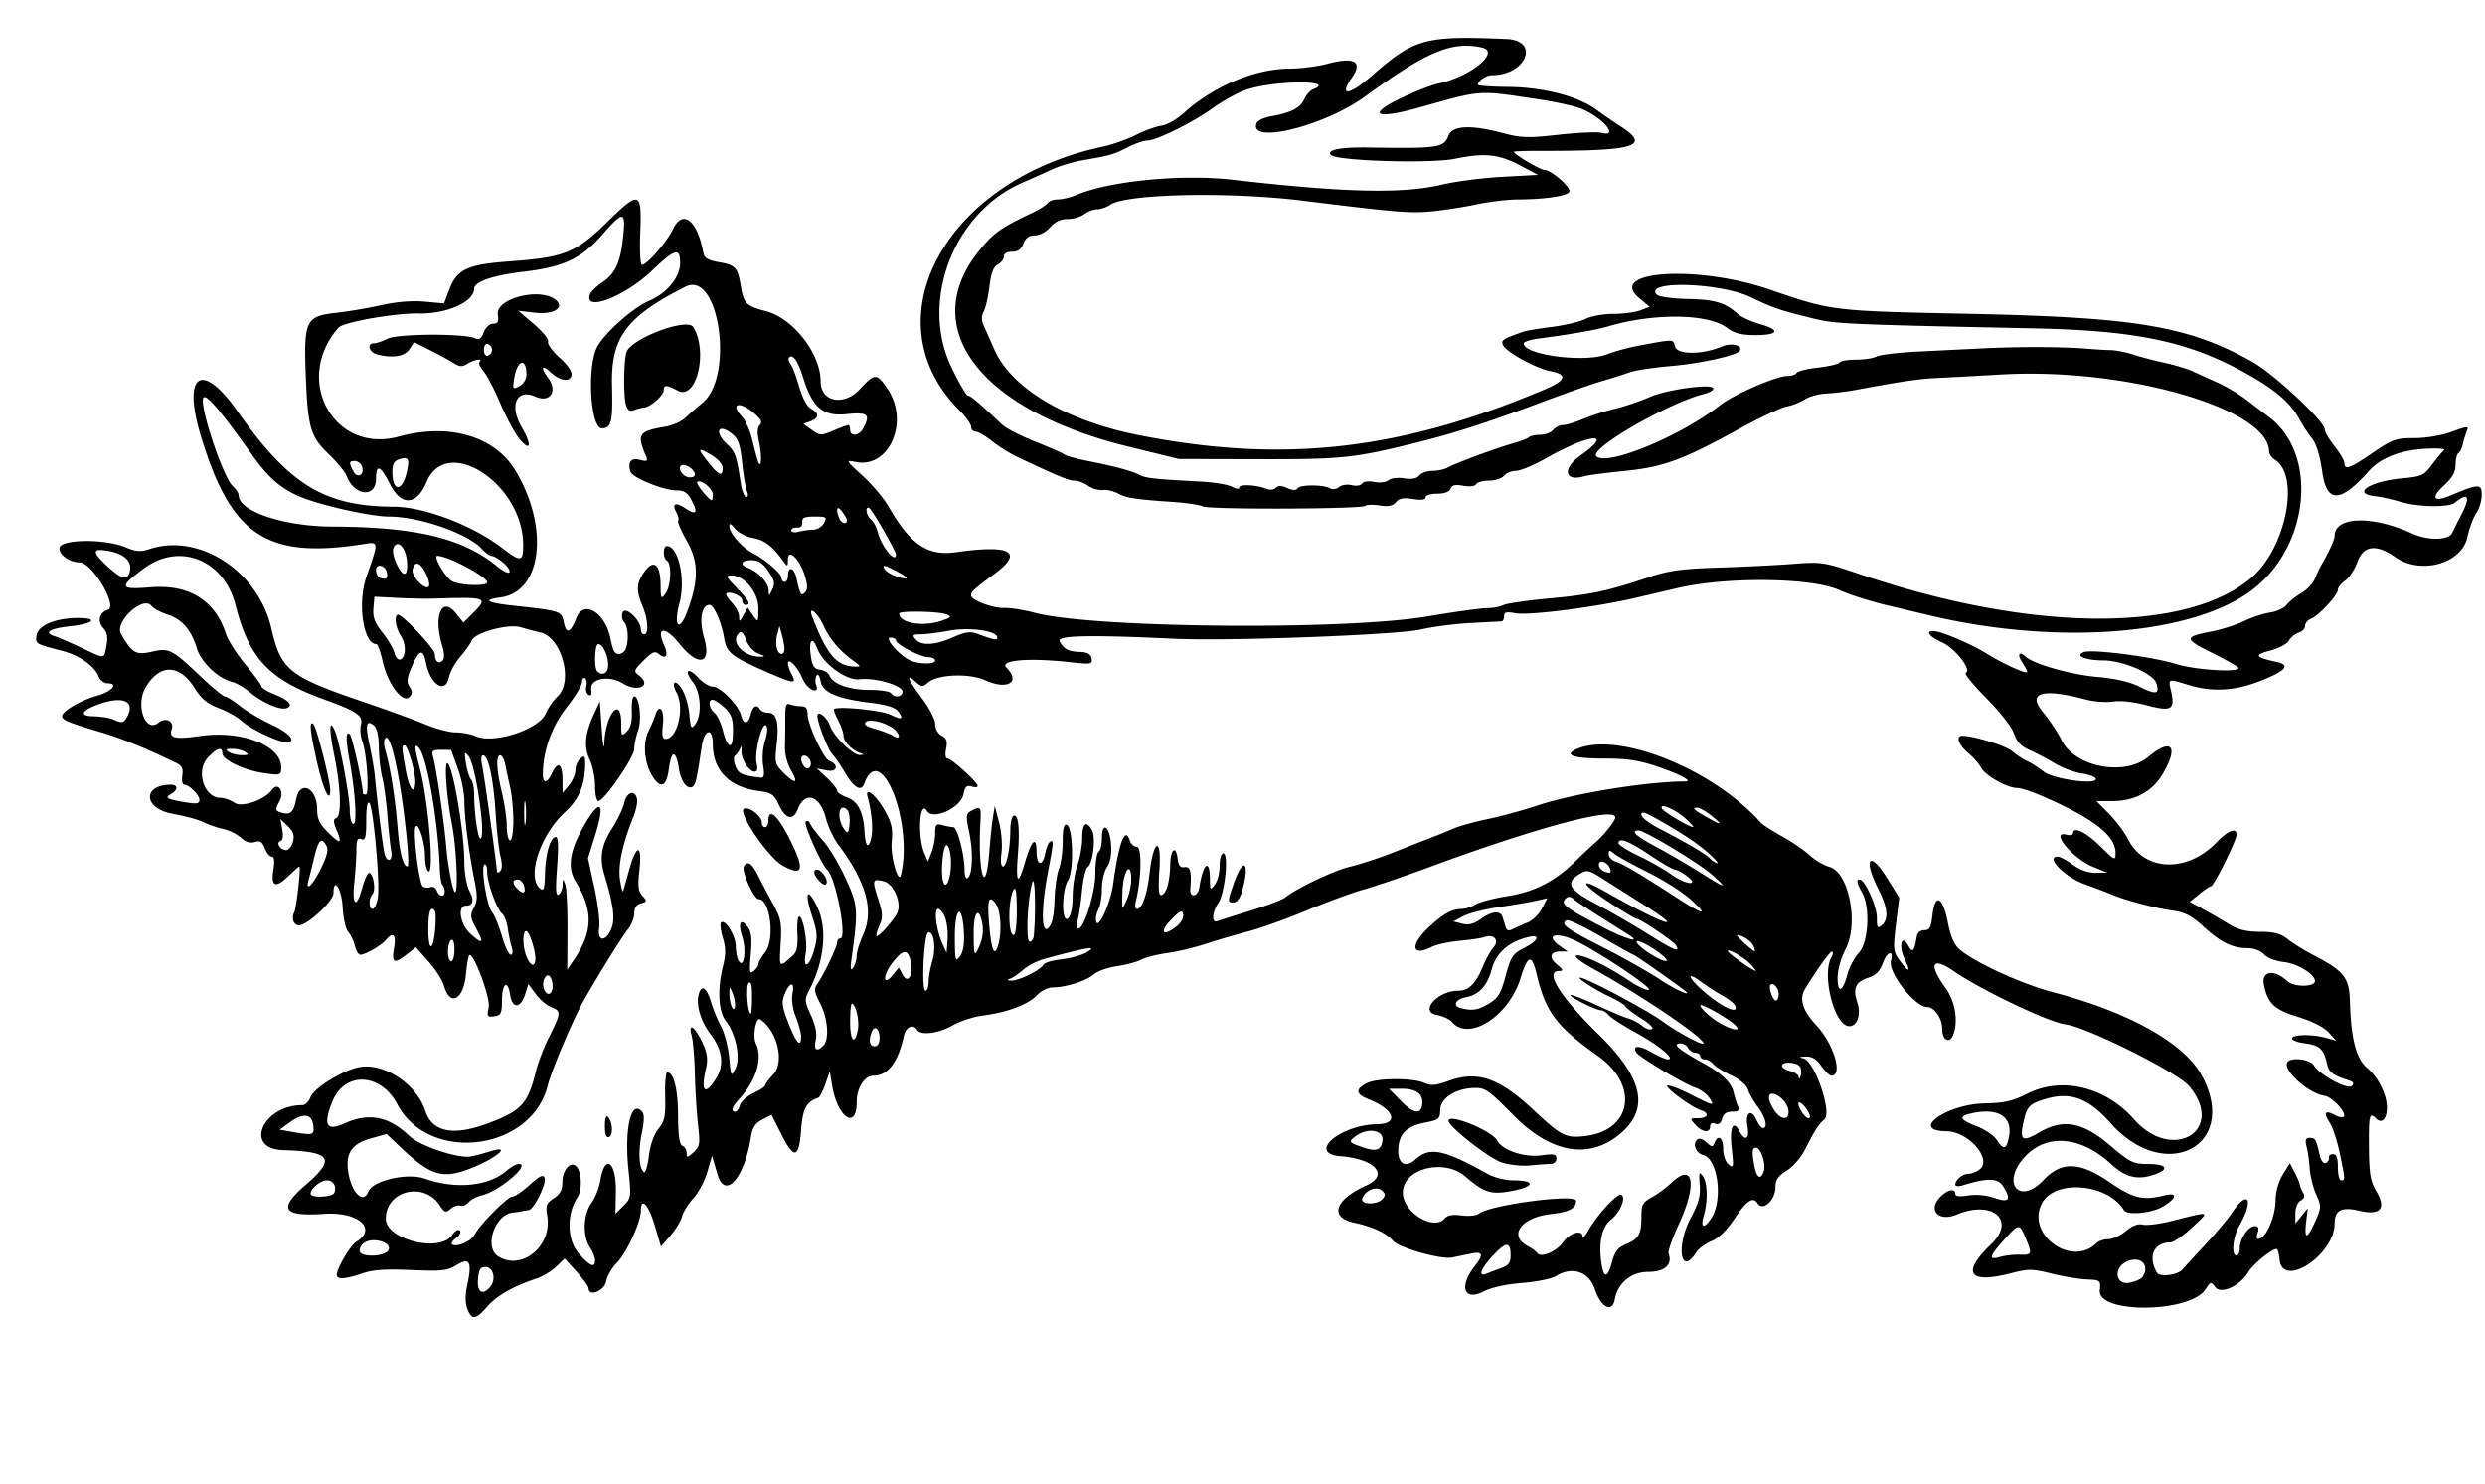 <?xml version="1.0"?>
<svg xmlns="http://www.w3.org/2000/svg" width="712.5" height="425.625" viewBox="0 0 712.5 425.625">
  <path d="M133.998 375.3c-.65-1.71-.648-3.948.007-7 1.4-6.525.638-7.874-3.129-5.546-2.61 1.614-4.205 1.786-12.961 1.403-7.4-.325-11.031-.074-14.028.97-4.753 1.656-7.324 1.817-7.324.46 0-1.937 3.837-8.438 5.647-9.568 6.05-3.778.438-8.634-9.212-7.973-11.947.819-13.368-1.397-5.341-8.327 8.713-7.522 7.402-9.512-6.552-9.952-11.26-.355-5.813-12.892 5.6-12.892.807 0 1.86-1.036 2.342-2.303 1-2.627 9.212-7.69 13.932-8.591 7.068-1.348 16.448 4.832 18.94 12.478 2.026 6.21 8.05 7.383 18.238 3.548 9.371-3.527 11.229-5.57 13.497-14.848.613-2.508 2.362-7.031 3.887-10.051 3.358-6.653 3.392-7.231.491-8.334-1.254-.477-3.236-2.159-4.402-3.737l-2.122-2.87-.988 3.057c-1.296 4.01-3.658 3.995-4.27-.027-.677-4.456-2.308-3.28-2.327 1.678-.014 3.708-.283 4.256-2.217 4.53-1.995.283-2.144.05-1.588-2.481.594-2.703-4.425-16.18-5.59-15.013-.252.25-.673 2.725-.937 5.499-.696 7.308-4.594 9.32-6.286 3.245-.43-1.546-2.421-4.667-4.423-6.934l-3.64-4.123-2.56 2.014c-3.69 2.902-4.438 2.553-3.713-1.737.668-3.95-.27-4.843-2.395-2.282-1.304 1.572-5.844 4.157-7.3 4.157-.486 0-1.172-1.16-1.526-2.578-.354-1.418-1.22-3.218-1.924-4-.703-.781-1.409-3.912-1.567-6.957-.278-5.354-2.627-9.028-2.635-4.121-.004 2.255-7.476 9.218-9.891 9.218-1.537 0-2.237-1.939-1.354-3.75.652-1.339 1.959-13.125 1.455-13.125-.133 0-1.583 1.283-3.222 2.85-3.669 3.506-4.987 2.89-4.21-1.969.4-2.504.242-3.693-.49-3.693-.595 0-1.493-1.083-1.996-2.407-.715-1.88-1.343-2.27-2.869-1.786-1.302.413-2.631-.001-3.984-1.242-1.116-1.025-3.429-2.159-5.14-2.52-1.71-.363-4.201-1.226-5.536-1.918-1.334-.692-5.356-1.782-8.936-2.422-8.335-1.49-8.715-8.302-.464-8.325 2.112-.006 2.112 1.512 0 2.698-1.905 1.07-1.17 1.45 4.687 2.423 2.657.441 3.516.266 3.516-.72 0-1.457-2.92-4.406-4.365-4.406-.514 0-.763-1.176-.552-2.613.297-2.025-.108-2.848-1.803-3.658-9.464-4.526-15.357-6.93-21.405-8.736-9.618-2.87-11.25-3.548-11.25-4.674 0-1.408 5.458-4.586 10.05-5.852 4.212-1.161 6.24-3.53 3.022-3.53-1.072 0-2.214-.898-2.68-2.109-1.117-2.902-5.562-5.973-10.49-7.248-7.617-1.971-7.528-1.917-7.222-4.41.343-2.799 5.43-4.946 11.773-4.968 6.176-.022 4.698 1.635-2.11 2.364-5.913.633-7.804 1.85-4.452 2.865.902.273 4.285 1.737 7.517 3.252 7.19 3.37 6.57 3.418 7.317-.564.456-2.43.21-3.775-.918-5.02-1.774-1.961-1.15-4.472 1.304-5.25 3.008-.956-4.51-13.599-8.087-13.599-2.9 0-6.041-2.262-5.77-4.154.363-2.54 13.09-2.657 18.954-.175 2.99 1.265 4.274 1.358 6.88.498 14.21-4.69 31.112 6.317 34.902 22.73 2.802 12.13 4.938 13.81 27.197 21.38 6.445 2.192 14.132 4.995 17.081 6.228 2.95 1.234 6.832 2.243 8.628 2.243 1.796 0 4.32.48 5.61 1.068 5.186 2.363 18.25-1.88 20.187-6.556.63-1.52 2.166-3.723 3.413-4.895 4.554-4.278 1.07-16.937-5.031-18.286-1.4-.309-3.898-.973-5.553-1.475-3.607-1.095-13.298 1.555-14.133 3.865-.285.79-1.73 2.84-3.211 4.559-1.482 1.718-2.942 4.363-3.245 5.879-.99 4.956-5.317 2.28-6.589-4.075-.822-4.114-1.895-3.915-3.95.732-1.543 3.487-1.69 4.636-.781 6.092.882 1.413.86 2.05-.105 2.99-1.894 1.848-6.162-3.846-7.558-10.082-.631-2.82-1.455-5.129-1.83-5.129-3.768 0-5.513-11.76-2.866-19.307 3.552-10.126 3.555-10.077-.638-9.413-27.966 4.43-38.143-2.275-46.801-30.839-5.438-17.94.16-21.854 10.413-7.279 14.936 21.233 24.975 27.36 44.965 27.447 8.517.037 22.41 5.303 30.716 11.643 5.635 4.301 6.276 4.239 6.287-.61.042-17.54-21.928-31.925-27.69-18.132-2.837 6.789-7.28 7.022-10.538.553-2.678-5.318-3.968-5.79-3.968-1.455 0 5.529-6.216 4.955-8.395-.775-.446-1.173-2.77-4.01-5.166-6.306-5.234-5.016-5.993-7.602-6.569-22.401-.614-15.78.02-17.14 8.41-18.075 3.61-.402 9.586-1.413 13.281-2.247 4.264-.962 8.77-1.33 12.332-1.007l5.613.51 1.582-4.142c2.159-5.653 5.165-7.024 17.337-7.91 15.746-1.144 18.861-2.424 28.195-11.585 8.903-8.738 9.628-8.484 9.159 3.206-.215 5.334-.006 9.375.483 9.375 1.438 0 7.17-6.585 8.865-10.184 2.797-5.94 7.035-2.616 8.77 6.878.25 1.37 1.41 2.033 4.48 2.557 4.684.8 5.34 1.521 6.214 6.823.825 5.01 1.563 5.755 7.114 7.178 7.847 2.01 15.769 12.144 15.79 20.195.014 5.861 6.666 7.148 11.255 2.178 4.264-4.62 4.759-4.632 7.84-.184 6.488 9.36.649 23.009-9.023 21.094-3.014-.597-3-.569 1.943 3.94 2.739 2.499 6.086 6.472 7.44 8.83 6.252 10.898 11.175 14.242 19.263 13.09 15.737-2.244 19.623-.114 11.208 6.141-6.19 4.603-6.796 5.158-6.796 6.236 0 1.411 6.193 3.734 9.643 3.617 1.657-.057 5.544.568 8.638 1.389 16.585 4.397 88.759 5.07 112.5 1.048 7.734-1.31 15.44-2.383 17.122-2.385 1.683-.002 3.792-.39 4.687-.863.896-.473 6.902-1.344 13.347-1.936 11.867-1.09 16.668-2.122 28.694-6.172 5.363-1.806 9.201-2.325 19.687-2.66 7.164-.23 16.822-.71 21.463-1.067 8.2-.63 8.754-.54 19.687 3.17 48.463 16.45 93.268 16.723 111.758.68 9.818-8.518 13.86-29.154 6.602-33.704-.903-.565-1.654-1.665-1.67-2.443-.26-12.319-41.27-24.064-76.846-22.009-6.96.403-15.188.85-18.281.993-5.244.244-10.151.96-22.969 3.35-2.836.53-6.844 1.031-8.906 1.115-2.063.084-4.805.836-6.094 1.67-1.29.836-3.64 1.756-5.226 2.045-1.586.29-7.906 3.289-14.046 6.664-15.856 8.718-21.348 10.714-32.572 11.84-5.26.526-10.3 1.18-11.203 1.453-5.934 1.794-6.696-2.1-1.172-5.993 9.728-6.856 2.53-6.21-10.017.9-3.482 1.974-7.347 3.588-8.59 3.588-1.241 0-2.782.633-3.424 1.406-.642.774-2.567 1.406-4.278 1.406-1.711 0-3.395.46-3.743 1.022-.374.605-1.88.787-3.696.447-2.264-.425-3.209-.202-3.614.853-.347.906-1.758 1.428-3.858 1.428-1.833 0-3.311.473-3.311 1.058 0 .703-1.22.862-3.64.475-2.712-.434-3.957-.202-4.877.907-.898 1.082-2.17 1.34-4.653.943-1.879-.3-3.705-.258-4.057.095-.951.95-44.858 1.107-46.674.166-.856-.444-4.653-1.017-8.437-1.274-10.869-.737-13.5-1.143-15.892-2.454-1.231-.675-3.18-1.113-4.331-.975-1.151.138-3.038-.41-4.193-1.22-1.156-.809-2.915-1.47-3.911-1.47-1.646 0-4.36-1.121-16.228-6.702-2.158-1.014-5.485-3.086-7.394-4.603-1.909-1.517-4.046-2.758-4.748-2.758-.703 0-1.277-.619-1.277-1.375s-1.506-2.88-3.347-4.721C249.178 91.74 270.98 51.648 316.2 42.055c2.691-.571 6.96-2.079 9.485-3.351 2.525-1.272 5.832-2.47 7.349-2.662 1.516-.192 4.347-1.785 6.29-3.54 8.634-7.8 20.52-12.806 30.456-12.826 3.129-.006 8.01-.63 10.845-1.389 7.747-2.07 10.229-.637 6.966 4.022-3.802 5.428-.808 5.139 5.69-.55 12.306-10.77 15.181-11.556 38.675-10.568 9.686.407 5.65 10.371-4.201 10.371-1.654 0-4.014 1.633-3.998 2.766.004.284 3.923.553 8.708.599 9.954.094 19.91 2.65 25.09 6.441 1.774 1.299 5.02 3.523 7.21 4.943 8.713 5.645 4.09 7.016-23.437 6.946-3.996-.01-7.265.11-7.265.269 0 .716 7.605 5.224 8.814 5.224 1.79 0 7.123 4.527 7.123 6.046 0 1.313-6.543 2.36-15 2.4-2.836.013-8.11.653-11.719 1.422-3.61.769-9.444 1.669-12.966 2-6.076.572-9.927.25-36.816-3.08-21.15-2.618-50.556-1.981-55.192 1.195-1.017.697-2.705 1.28-3.75 1.297-1.045.016-2.72.649-3.72 1.406-1.001.757-3.14 1.376-4.753 1.376-1.96 0-3.61.778-4.971 2.344-1.17 1.346-3.048 2.344-4.411 2.344-1.669 0-2.638.696-3.264 2.344-.626 1.646-1.596 2.343-3.259 2.343-1.453 0-2.366.53-2.366 1.374 0 .755-.784 1.792-1.742 2.305-1.24.663-1.92 2.457-2.363 6.225-.343 2.912-1.079 6.146-1.636 7.187-.676 1.264-.71 2.557-.103 3.886.501 1.096 1.906 4.26 3.123 7.03 4.906 11.172 20.537 20.456 41.373 24.574 41.54 8.21 75.262 4.385 116.738-13.24 5.8-2.464 6.277-4.194 1.406-5.095-4.244-.785-12.957-5.595-13.715-7.571-.518-1.349-.049-1.647 5.95-3.782.757-.27 4.45-.88 8.207-1.356 3.756-.477 8.073-1.51 9.593-2.295 1.52-.786 5.077-1.429 7.905-1.429 2.828 0 6.33-.458 7.78-1.018l2.64-1.018-3.047-2.566c-9.273-7.808 16.767-9.462 37.453-2.378 18.08 6.192 17.547 6.128 57.938 6.978 47.373.998 62.223 3.532 80.462 13.732 6.183 3.458 20.787 17.11 20.787 19.432 0 .697 1.266 2.86 2.813 4.807 1.547 1.946 2.813 4.114 2.813 4.816 0 2.093 1.63 1.502 8.119-2.941 5.658-3.875 6.631-4.219 11.925-4.219 3.374 0 7.831-.756 10.752-1.824 4.536-1.657 4.929-1.679 4.32-.234-.369.874-.877 2.545-1.13 3.712-.253 1.168-.832 2.353-1.286 2.634-.454.28-.826 1.8-.826 3.375 0 2.09-.908 3.698-3.354 5.938-3.797 3.478-3.006 4.888 1.65 2.943 8.458-3.532 9.205-3.554 9.205-.265 0 1.645-.689 3.974-1.53 5.175-.84 1.2-2.01 4.352-2.6 7.003-1.686 7.594-13.478 10.792-20.727 5.621-5.313-3.79-9.062-3.33-10.737 1.318-.79 2.194-2.387 4.643-3.547 5.443-1.16.8-2.11 2.005-2.11 2.677 0 1.526-5.525 7.455-7.734 8.299-.902.344-1.64 1.244-1.64 1.999 0 .755-.845 1.64-1.876 1.968-1.032.327-2.284 1.357-2.782 2.287-.498.931-2.924 2.215-5.39 2.853-4.741 1.228-4.337 1.917 1.911 3.264 4.032.87 2.574 2.577-4.596 5.386-7.44 2.915-13.805 3.291-20.634 1.22-6.067-1.84-5.918-1.892-5.092 1.769 1.194 5.298.124 5.92-6.936 4.04-3.677-.98-7.532-1.41-9.66-1.077-1.946.304-5.438.052-7.758-.561-12.549-3.317-17.005-2.044-12.405 3.544 1.924 2.337 4.342 5.977 5.374 8.09 3.77 7.721 18.05 10.486 24.843 4.81 6.684-5.584 8.83-3.097 4.179 4.84-2.976 5.079-8.012 7.815-14.38 7.815h-4.651l3.598 3.635c1.98 2 4.453 5.31 5.498 7.357 4.706 9.226 16.928 9.614 25.394.807 3.302-3.435 5.675-4.327 5.675-2.133 0 1.651-6.466 14.7-7.305 14.743-.365.019-1.886 1.033-3.38 2.255l-2.715 2.22 3.653 2.013c2.01 1.108 5.34 3.04 7.403 4.293 2.793 1.698 5.108 2.284 9.069 2.295 4.09.012 5.93.503 7.969 2.125 1.457 1.16 4.683 3.164 7.168 4.453 9.005 4.67 10.46 6.503 10.657 13.426.302 10.592 1.778 16.367 4.845 18.947 3.31 2.786 5.761 7.695 5.761 11.541 0 3.178-1.49 4.66-3.082 3.067-1.932-1.933-2.151-1.073-2.077 8.152.061 7.612.418 9.778 2.072 12.58 3.027 5.132 1.268 7.117-5.004 5.647-4.945-1.159-6.909-.098-6.909 3.732 0 8.964-14.95 18.762-15.763 10.33-.161-1.676-.557-3.047-.879-3.047-1.415 0-6.746 4.35-8.063 6.58-2.364 4.002-7.9 6.539-9.507 4.357-1.204-1.635-1.343-1.603-2.823.655-4.441 6.779-30.929 7.041-30.282.3.28-2.92.195-2.99-3.797-3.166-2.245-.1-6.79-.86-10.098-1.69-5.472-1.372-6.531-1.377-11.697-.054-12.044 3.086-14.171-.108-5.565-8.354 7.214-6.91.395-12.795-9.86-8.51-5.483 2.29-8.574-1.598-4.327-5.441 1.977-1.789 3.911-2.033 3.911-.495 0 .707 1.232.86 3.719.463 2.269-.363 5.193-.087 7.5.708 4.303 1.482 4.98.474 2.365-3.517-1.448-2.21-4.608-2.235-11.475-.09-1.16.364-2.109.273-2.109-.2 0-1.363 2.11-3.109 3.758-3.109.83 0 2.241-.535 3.136-1.19 3.896-2.848-3.057-10.956-9.442-11.011-10.656-.092-.114-7.751 10.986-7.982 5.653-.117 8.036-.658 12.159-2.758 9.845-5.014 22.396-2.02 30.638 7.308 11.071 12.53 26.484 3.194 15.763-9.547-3.292-3.913-29.418-16.942-35.44-17.674-4.716-.573-24.058-9.788-31.966-15.229-6.29-4.328-7.404-2.107-2.404 4.795 2.782 3.84 3.73 9.492 2.243 13.368-1.062 2.767-3.181 1.666-3.181-1.653 0-2.97-2.26-6.239-4.313-6.239-3.511 0-11.264-9.878-10.387-13.234.848-3.243-1.09-2.778-2.293.551-.861 2.382-2.015 3.557-4.202 4.279-3.677 1.213-4.487 3.039-3.148 7.095 1.212 3.672-.19 7.214-2.673 6.756-4.065-.75-7.482-14.608-4.826-19.571.534-.997.64-1.798.234-1.78-.65.031-3.717 4.28-7.677 10.64-1.797 2.885-.773 6.281 3.147 10.437 5.026 5.33 7.783 14.515 4.356 14.515-.496 0-1.804-1.266-2.906-2.813-1.44-2.022-2.709-2.777-4.516-2.685-1.841.094-2.012.229-.637.504 3.23.646 8.398 15.67 6.039 17.55-1.555 1.24-2.795 3.178-5.593 8.736-1.094 2.172-3.435 4.843-5.203 5.936-2.443 1.51-3.215 2.627-3.215 4.656 0 3.843-3.634 7.14-5.156 4.678-1.236-2-3.151-.734-6.487 4.29-2.264 3.41-4.592 5.697-6.695 6.576-1.773.74-3.747 2.185-4.387 3.209-4.463 7.147-5.88-1.777-1.566-9.863 2.259-4.233 2.824-6.33 2.569-9.536-.278-3.492-.15-3.867.854-2.495 1.393 1.905 1.534 7.07.309 11.34-1.039 3.623.05 3.967 2.195.694 3.36-5.128 1.846-16.932-2.31-18.019-2.079-.543-3.164-3.045-1.878-4.33.636-.637 1.529-.42 2.727.665 1.573 1.424 1.846 1.443 2.336.166.988-2.573 2.49-1.535 2.49 1.72 0 1.804.667 3.72 1.552 4.453 1.427 1.182 1.5.818.9-4.495-.684-6.058.38-8.466 2.22-5.026 1.621 3.028 2.983 2.28 2.317-1.273-.743-3.958 1.013-5.37 2.532-2.035.6 1.318 1.446 2.397 1.879 2.397 1.51 0 .77-3.127-1.422-6.006-1.215-1.595-2.513-3.863-2.885-5.04-.4-1.268-2.344-2.922-4.774-4.065-2.255-1.06-4.594-2.523-5.2-3.252-.604-.729-1.68-1.325-2.39-1.325-.71 0-1.292-.422-1.292-.937 0-.516-.612-.938-1.36-.938-.747 0-1.738-.676-2.2-1.503-.463-.826-1.638-1.349-2.613-1.16-1.741.334.309 1.925 7.86 6.097 4.374 2.416 7.235 5.223 7.806 7.659.323 1.375.896 3.239 1.273 4.141.545 1.307.21 1.641-1.65 1.641-1.594 0-2.5.634-2.857 1.997-.349 1.334-1.008 1.81-1.984 1.435-.916-.35-1.463-.046-1.463.816 0 1.964-2.228 1.701-4.218-.498-1.657-1.83-1.638-1.875.792-1.875 2.853 0 3.336-1.48.752-2.3-2.806-.89-11.053-7.075-9.435-7.075.814 0 3.55 1.048 6.079 2.329 7.15 3.62 7.455 3.685 5.843 1.257-.759-1.142-2.599-2.483-4.089-2.98-3.215-1.072-16.058-8.752-16.892-10.102-1.26-2.04.851-2.087 4.308-.098 2 1.152 4.147 2.094 4.77 2.094 2.261 0-2.545-4.012-9.156-7.642-3.693-2.028-7.225-4.303-7.85-5.054-.623-.752-1.581-1.367-2.129-1.367-1.443 0-9.26-3.89-8.78-4.369.222-.222 3.514 1.04 7.314 2.805 3.8 1.766 7.965 3.523 9.254 3.904 1.29.382 3.058 1.321 3.93 2.086.873.766 2.137 1.209 2.809.984.697-.232-.59-1.543-2.993-3.048-2.318-1.453-4.358-3.007-4.532-3.453-.175-.447-2.073-1.632-4.219-2.635-4.256-1.987-9.952-5.632-8.819-5.642 1.678-.015 19.287 9.336 23.668 12.569 4.066 3 11.718 7.1 11.718 6.279 0-1.692-17.773-13.72-31.406-21.256-4.035-2.23-5.96-3.75-4.997-3.948 1.789-.367 8.88 3.046 15.227 7.33 2.378 1.604 4.847 2.739 5.485 2.52 1.156-.397-11.843-9.244-19.788-13.468-6.294-3.347-10.651-2.557-5.562 1.008l2.084 1.46h-2.029c-3.03 0-3.499 1.694-1.038 3.744 1.84 1.534 1.924 1.823.54 1.85-4.212.08.413 7.435 11.514 18.312 13.096 12.83 14.693 21.83 5.163 29.098-8.674 6.616-19.299 4.492-29.568-5.912-7.385-7.481-8.23-8.063-11.551-7.942-5.326.194-9.534 2.986-9.577 6.354-.031 2.48-.418 2.805-4.219 3.533-5.424 1.039-7.674 3.282-7.819 7.796-.131 4.083 2.11 5.35 4.938 2.791 4.09-3.701 8.007-2.913 20.728 4.17 1.805 1.005 5.05 1.828 7.21 1.829 7.228.003 6.058 2.115-1.826 3.298-4.68.701-6.822-.096-11.744-4.371-6.11-5.308-17.884-2.353-17.985 4.513-.083 5.679 8.933 11.23 12.08 7.437.745-.898 2.258-1.155 4.793-.815 2.038.273 4.24.051 4.896-.493 3.034-2.518 27.889-5.82 27.889-3.705 0 2.194-1.93 3.208-7.239 3.805-8.514.957-12.271 6.197-6.59 9.19 1.161.61 2.361 1.494 2.668 1.962 1.003 1.532 5.514-.343 7.485-3.111 1.932-2.714 5.551-3.725 5.551-1.551 0 .636.738-.156 1.64-1.761 2.573-4.576 8.445-10.898 9.51-10.24 1.4.866-.405 5.077-3.074 7.177-2.49 1.958-3.481 6.332-2.72 12.002.656 4.895 1.788 4.906 3.1.031.808-2.999 1.7-4.1 4.142-5.121 3.558-1.487 4.277-2.84 4.277-8.053 0-3.202.408-3.939 2.94-5.314 1.617-.879 4.163-2.757 5.657-4.175 6.338-6.013 7.465.33 2.117 11.906-1.842 3.986-3.163 7.737-2.936 8.335 1.216 3.199-1.096 5.305-5.825 5.305-4.92 0-8.725 3.157-9.605 7.97-.702 3.84-3.956 2.21-5.616-2.813-1.73-5.239-6.519-6.898-11.296-3.913-1.185.74-5.51 1.61-9.61 1.93-4.473.351-8.821 1.297-10.871 2.365-5.833 3.04-7.432-1.228-2.71-7.232 2.559-3.252 2.283-4.24-.995-3.57-1.547.317-4.01.825-5.475 1.13-3.229.67-15.362-2.768-17.082-4.842-1.793-2.16-5.807-4.02-11.146-5.165-7.147-1.532-5.452-6.575 3.58-10.647 6.639-2.995 2.571-7.603-7.399-8.381-9.706-.759-.188-9.02 10.582-9.186 6.244-.096 4.864-4.175-2.396-7.082-3.898-1.56-4.068-2.916-.59-4.69 2.895-1.477 13.153-1.526 16.33-.079 1.983.904 3.297.796 7.125-.58 8.255-2.969 14.447-.833 24.283 8.374 8.076 7.56 9.324 8.17 15.139 7.402 13.155-1.735 15.068-14.56 3.408-22.852-12.072-8.585-15.07-12.6-17.719-23.723-1.346-5.653-2.499-5.288-4.583 1.45-3.377 10.913-14.885 18.195-19.661 12.44-.631-.76-2.6-1.653-4.375-1.986-5.054-.949.32-6.944 6.222-6.944 2.996 0 5.001-1.997 7.096-7.066.844-2.044 2.215-4.48 3.045-5.414 1.747-1.963-.022-3.906-2.634-2.892-.773.3-3.938.775-7.031 1.055-3.094.28-6.764 1.084-8.157 1.788-5.655 2.856-6.247-.42-.984-5.452 4.077-3.897 6.816-5.457 9.58-5.457 1.084 0 2.905-.578 4.047-1.285 1.142-.706 5.187-1.773 8.988-2.371 7.821-1.23 13.62-4.174 19.486-9.89 2.143-2.089 4.674-4.464 5.625-5.278 2.643-2.264 5.946-6.393 5.946-7.433 0-3.147-22.444 2.858-53.438 14.297-6.96 2.57-15.398 5.445-18.75 6.39-3.351.944-10.696 3.65-16.322 6.014-5.626 2.363-13.22 5.082-16.875 6.041-3.655.96-9.195 2.584-12.31 3.61-3.116 1.024-7.968 2.175-10.782 2.556-2.814.382-6.177 1.236-7.473 1.9-1.296.663-4.46 1.507-7.031 1.876-2.571.37-5.519 1.425-6.55 2.345-2.059 1.837-8.005 3.715-11.79 3.723-1.35.003-3.373 1.025-4.588 2.318-2.458 2.617-8.571 4.889-15.497 5.759-2.578.324-6.45 1.593-8.605 2.82-4.034 2.3-9.123 2.95-10.145 1.296-1.126-1.823-3.253-.905-3.8 1.64-1.632 7.585-4.6 11.485-8.742 11.485-2.599 0-4.802 3.49-4.802 7.608 0 8.109-5.52 4.398-7.033-4.728l-.688-4.15-1.262 3.67c-.694 2.019-1.64 3.796-2.1 3.95-3.349 1.116-4.404 3.117-4.855 9.203-.605 8.18-1.99 8.52-5.6 1.371l-2.878-5.702-2.665 1.379c-2.039 1.054-2.81 2.272-3.274 5.177-1.866 11.674-7.405 17.819-9.537 10.58l-1.588-5.39-1.369 4.688c-.753 2.578-2.546 5.953-3.985 7.5-1.438 1.547-2.887 3.867-3.218 5.156-.33 1.29-1.83 3.768-3.332 5.508l-2.73 3.164-1.74-5.909c-1.797-6.103-4.021-8.516-4.021-4.364 0 3.29-4.146 12.225-6.995 15.073-1.33 1.33-2.673 3.694-2.985 5.254-.548 2.742-5.02 4.436-5.02 1.902 0-.514-1.541-2.641-3.425-4.726l-3.424-3.79-2.462 2.358c-1.353 1.296-3.926 2.837-5.716 3.424-6.515 2.134-11.201 4.802-13.966 7.95-3.402 3.876-4.502 4.01-5.759.705zm6.584-6.342c1.723-2.076.858-5.677-1.363-5.677-1.49 0-1.935.722-2.166 3.516-.312 3.77 1.35 4.788 3.53 2.16zm473.7-2.777c2.302-3.424-.552-6.247-4.498-4.45-3.909 1.782-3.271 6.852.763 6.067 1.676-.326 3.357-1.054 3.736-1.617zm-183.735-2.619c1.989-.72 2.578-1.542 2.578-3.598 0-4.04-1.277-4.035-5.028.02-3.68 3.978-4.464 6.269-1.769 5.177.902-.366 2.8-1.085 4.219-1.599zm195.225.422c.768-.902 3.766-4.172 6.663-7.265 2.897-3.094 6.332-7.207 7.634-9.14 4.56-6.772 6.257-3.58 2.022 3.803-1.89 3.293-2.409 8.618-.841 8.618.516 0 .938-.96.938-2.135 0-2.7 2.477-6.303 4.335-6.303 1.016 0 1.238.562.786 1.986-.456 1.434-.278 1.871.64 1.573 2.052-.668 4.457-6.512 4.506-10.948.027-2.505.834-5.385 2.068-7.38l2.022-3.274 1.363 2.6c.749 1.43 1.432 3.064 1.519 3.63.086.568.52 1.615.965 2.328.536.858.29 1.585-.73 2.156-.902.505-1.537 2.045-1.537 3.73v2.87l1.777-2.195 1.777-2.194-.458 3.965c-.59 5.105.288 5.032 2.61-.216 1.767-3.997 1.779-4.34.258-7.735-.875-1.953-1.701-5.24-1.836-7.302-.135-2.062-.536-4.91-.89-6.328-.507-2.03-.316-2.578.9-2.578 1.59 0 1.854.462 2.85 4.988.334 1.52 1.065 2.467 1.718 2.227.626-.23 1.032-.893.903-1.473-.129-.58.399-1.055 1.172-1.055 1.016 0 1.407 1.042 1.407 3.75 0 2.063.421 3.75.937 3.75 1.202 0 1.192-.19-.398-7.791-.735-3.512-2.034-7.451-2.888-8.753-1.87-2.855-1.343-3.68 1.411-2.206 1.12.6 2.288.838 2.596.53 1.024-1.025-3.218-5.68-5.478-6.013-4.639-.682-12.047-7.355-10.66-9.601.98-1.585 6.472-.944 7.616.889 1.729 2.768 9.675 7.071 10.864 5.883.71-.71.477-1.169-.797-1.577-4.716-1.51-5.79-2.325-6.326-4.795-.917-4.23-2.074-5.289-6.407-5.867-2.247-.3-3.855-.961-3.595-1.48.557-1.115 5.896-1.14 9.843-.046l2.813.78-2.218-2.418c-1.35-1.471-4.743-3.185-8.667-4.377-6.865-2.085-8.774-3.874-9.844-9.222-.8-4.003 2.917-4.572 6.737-1.032 1.88 1.742 7.898 1.708 7.898-.045 0-1.93-4.977-4.996-8.809-5.428-2.457-.277-4.906-1.216-5.829-2.235-.942-1.042-2.85-1.758-4.682-1.758-4.323 0-7.644-1.628-12.668-6.21-3.39-3.092-5.328-4.09-8.907-4.589-5.182-.722-13.515-2.944-17.699-4.718-1.547-.657-4.84-1.907-7.318-2.78-5.728-2.016-11.598-7.953-7.864-7.953.673 0 2.654 1.055 4.401 2.344 2.046 1.509 4.364 2.325 6.51 2.291l3.334-.052-4.174-1.693c-5.812-2.356-12.481-10.472-7.545-9.18 1.031.269 1.875.107 1.875-.36 0-2.135 3.611-.462 7.702 3.568 4.324 4.259 4.486 4.33 4.486 1.979 0-5.05-6.695-10.13-21.917-16.632-2.514-1.074-5.379-1.952-6.365-1.952-2.786 0-9.036-3.532-10.244-5.79-.598-1.117-2.3-3.052-3.78-4.298-2.778-2.336-3.589-4.938-1.523-4.88 3.464.1 12.444 2.898 14.174 4.417 1.1.966 3.053 2.252 4.342 2.858 1.29.607 3.402 1.96 4.696 3.006 2.627 2.125 14.991 3.87 14.991 2.116 0-.532-1.792-1.238-3.984-1.57-2.191-.332-5.672-1.626-7.734-2.877-2.063-1.25-5.312-2.963-7.22-3.805-2.523-1.114-3.763-2.416-4.538-4.766-.608-1.84-4.028-6.223-7.942-10.174-3.78-3.818-6.445-7.085-5.92-7.26 1.932-.644-3.002-7.018-6.736-8.701-3.643-1.643-4.923-3.277-2.566-3.276 2.151 0 10.609 3.575 15.293 6.462 4.991 3.077 11.66 6.071 11.66 5.236 0-.283-.681-1.554-1.514-2.825-1.457-2.223-.749-3.188 1.092-1.49 2.264 2.09 12.907 5.114 20.273 5.762 5.429.477 9.557 1.426 12.416 2.854 4.671 2.333 5.748 2.102 4.757-1.021-.887-2.797-9.59-6.537-15.254-6.555-5.105-.017-8.242-1.355-5.575-2.379 2.382-.913 19.776 1.321 26.368 3.388 5.9 1.85 19.535 2.579 17.859.955-.49-.475-3.994-2.413-7.787-4.307-7.67-3.83-7.664-4.422.066-5.91 2.946-.567 7.162-1.904 9.37-2.97 2.206-1.067 5.612-2.195 7.568-2.508 1.955-.312 4.067-1.278 4.692-2.146.626-.869 2.497-2.373 4.158-3.343 1.66-.97 3.448-2.84 3.97-4.155.524-1.316 1.32-3.025 1.77-3.798 2.29-3.938 3.896-7.446 3.896-8.509 0-5.615 10.766-5.95 22.25-.693 4.507 2.064 10.505 1.973 11.48-.173.35-.774 1.553-3.178 2.673-5.342 2.637-5.1 1.867-6.458-1.893-3.338-1.751 1.454-10.546 1.304-15.76-.27-2.32-.699-5.452-1.398-6.959-1.552-7.103-.726-1.85-4.272 7.64-5.158 5.524-.516 6.201-.829 8.514-3.935 1.382-1.856 2.937-3.721 3.456-4.146.518-.424-2.01-.593-5.62-.374-7.015.423-12.689 2.68-15.937 6.34-8.207 9.243-12.108 9.326-13.377.284-.656-4.674-1.686-8.026-2.952-9.61-1.07-1.336-2.745-3.907-3.724-5.712-2.643-4.874-7.645-8.961-17.135-14.002-15.579-8.274-30.412-11.256-58.906-11.844-51.43-1.061-56.855-1.29-62.344-2.624-10.453-2.542-12.173-3.117-18.75-6.272-8.922-4.28-31.098-4.887-26.948-.738.58.58 4.55 1.121 8.843 1.207 7.717.154 10.683 1.04 14.355 4.293 1.031.913 3.91 2.231 6.399 2.93 5.928 1.663 5.264 3.145-1.407 3.138-4.076-.005-6.003-.511-8.24-2.165-5.497-4.065-21.223-4.177-34.252-.244-2.866.865-11.434 2.349-19.453 3.37-2.45.31-4.453.951-4.453 1.422 0 3.325 17.494 5.607 23.906 3.118 2.063-.8 5.86-1.855 8.438-2.343 10.933-2.068 10.477-2.074 11.054.132.623 2.383 7.854 2.353 13.542-.056 2.85-1.207 6.37-.131 4.778 1.46-1.308 1.308-11.514 3.489-19.53 4.174-4.899.42-10.172 1.217-11.72 1.773-1.546.556-5.132 1.69-7.968 2.518-2.836.829-10.64 3.565-17.344 6.08-15.734 5.904-25.07 8.917-36.094 11.647-17.744 4.395-21.117 4.747-45 4.69l-22.968-.053-14.532-3.566c-43.054-10.567-60.839-34.517-42.18-56.804 3.836-4.58 5.962-6.058 14.655-10.182 2.135-1.013 4.164-2.298 4.509-2.856.345-.559 1.643-1.015 2.884-1.015 1.24 0 3.642-.582 5.335-1.292 9.602-4.028 30.149-6.02 44.797-4.342 32.22 3.69 48.735 4.073 60 1.392 3.868-.92 11.643-1.925 17.28-2.232l10.248-.558-4.623-2.465c-6.582-3.509-10.408-3.938-19.212-2.154-7.093 1.437-33.786.62-35.493-1.087-1.453-1.453 2.678-2.277 10.77-2.149 20.016.319 21.583.085 22.915-3.42 1.102-2.897 6.425-3.145 15.518-.722 5.266 1.403 7.216 1.462 16.092.484 5.554-.612 11.048-.859 12.209-.55 5.082 1.356.779-4.039-5.391-6.757-1.805-.796-7.484-2.077-12.621-2.847-17.723-2.659-15.881-2.786-34.235 2.358-12.872 3.608-15.245 1.99-4.472-3.047 3.738-1.749 8.273-3.491 10.078-3.873 9.212-1.947 17.83-9.094 12.404-10.286-8.635-1.896-15.765 1.087-33.498 14.017-11.726 8.551-33.529 13.914-31.128 7.657.28-.73 2.126-1.61 4.1-1.953 5.701-.993 8.425-2.378 9.555-4.858.578-1.269 1.687-2.55 2.465-2.85 7.236-2.776-11.178-2.65-19.21.132-2.32.804-6.54 3.13-9.376 5.171-5.857 4.214-16.254 9.356-18.917 9.356-.98 0-3.502.877-5.604 1.95-4.053 2.067-4.927 2.317-12.851 3.682-2.766.477-6.774 1.684-8.907 2.684-2.132 1-5.83 2.655-8.216 3.678-19.846 8.514-29.682 33.912-20.527 53.003 2.143 4.47 4.277 8.128 4.741 8.128.746 0 3.173 2.064 9.874 8.4 1.065 1.006 5.284 3.162 9.375 4.79 4.091 1.628 7.86 3.287 8.376 3.687.516.4 3.469 1.226 6.563 1.836 7.97 1.573 12.835 2.878 14.97 4.014 1.797.956 4.207 1.218 17.857 1.937 3.617.19 7.52.851 8.671 1.468 1.247.667 2.095.746 2.095.195 0-.999 5.02-.736 7.798.407.938.387 2.148.257 2.693-.287.694-.695 1.674-.678 3.285.056 1.552.707 2.502.735 2.932.086.733-1.106 7.559-1.097 9.354.013.674.416 1.807.25 2.561-.376.748-.621 2.38-.865 3.652-.546 1.29.323 2.579.122 2.938-.459.375-.607 1.813-.8 3.473-.469 1.592.319 3.393.102 4.113-.495.72-.598 2.686-.834 4.495-.54 2.17.351 3.576.086 4.326-.817.61-.736 2.33-1.338 3.82-1.338 1.491 0 3.443-.42 4.339-.935 2.141-1.229 13.701-5.51 18.692-6.922 2.166-.613 4.24-1.416 4.61-1.785.368-.369 1.813-.67 3.211-.67s3.067-.633 3.708-1.407c.642-.773 1.925-1.406 2.85-1.406s3.51-.78 5.745-1.733c2.234-.953 6.363-2.281 9.175-2.952 2.812-.67 7.242-2.167 9.843-3.327 5-2.228 18.325-4.016 18.325-2.459 0 .491-1.16 1.178-2.578 1.526-10.137 2.487-33.114 15.753-30.982 17.885 3.017 3.017 24.139-5.714 35.564-14.7 3.78-2.974 16.06-8.302 19.133-8.302 1.204 0 2.439-.403 2.742-.895.304-.491 3.08-1.18 6.17-1.53 3.09-.349 5.844-1.001 6.121-1.449.277-.448 2.404-.814 4.728-.814s4.99-.41 5.926-.91c.935-.5 6.287-1.138 11.891-1.417 5.605-.278 14.199-.702 19.097-.942 9.859-.482 22.581-.431 29.063.117 2.32.196 5.484.385 7.031.42 1.547.033 4.5.615 6.563 1.292 2.062.677 6.07 1.731 8.906 2.343 2.836.613 6.422 1.688 7.969 2.39 1.547.703 4.789 2.173 7.205 3.266 2.416 1.093 6.002 3.21 7.969 4.705 1.966 1.495 5.112 3.896 6.989 5.336 13.758 10.555 11.497 36.155-4.316 48.876-16.697 13.432-55.942 16.727-93.316 7.834-2.32-.552-7.943-1.895-12.494-2.984-4.552-1.089-10.48-2.989-13.176-4.221-7.905-3.616-32.252-3.93-46.518-.6-2.32.542-7.804 1.82-12.187 2.841-11.435 2.664-30.414 5.086-34.235 4.37-2.584-.486-3.265-.311-3.265.835 0 .797-.316 1.47-.703 1.495-.387.026-4.335.23-8.774.456-4.439.225-10.978 1.075-14.531 1.888-6.738 1.543-54.94 3.356-70.21 2.641-24.94-1.168-34.117-.966-33.21.729 1.208 2.257 2.537 2.943 5.913 3.053 2.052.066 2.995.61 3.238 1.87.32 1.658-.086 1.73-6.081 1.064-12.02-1.332-20.496-.6-18.314 1.581 4.167 4.167.237 6.474-6.116 3.59-4.6-2.088-13.69-1.704-16.446.695-1.477 1.285-1.828 1.258-3.516-.27-3.017-2.73-2.168-.558 1.875 4.797 2.062 2.732 3.75 6.025 3.75 7.318 0 1.38.763 2.76 1.848 3.34 1.439.77 1.724 1.607 1.289 3.783-.334 1.67-.166 2.794.417 2.794 1.146 0 8.633 6.81 8.633 7.852 0 .392-.788.462-1.752.156-1.377-.437-1.872.034-2.303 2.19-.792 3.961-8.743 7.605-10.476 4.802-2.14-3.462-2.785 7.369-.726 12.188l1.002 2.343 1.034-2.639c.569-1.451 1.034-3.926 1.034-5.5 0-2.51.26-2.791 2.11-2.295 1.16.31 2.564.57 3.12.578 1.128.014 3.207 8.005 3.207 12.327 0 1.538.376 2.564.834 2.28 1.441-.89 1.7-7.32.521-12.967-1.035-4.958-.985-5.51.57-6.341 2.659-1.423 2.872-1.174 2.625 3.073-.855 14.7 1.478 22.571 2.551 8.605.275-3.573.737-7.972 1.026-9.777l.527-3.281 1.231 4.687c.677 2.578.993 6.48.702 8.672-.318 2.396-.153 3.985.413 3.985 1.05 0 2.1-5.203 2.115-10.492.006-1.903.384-3.691.841-3.974 1.417-.875 1.921 3.246 1.332 10.888-.664 8.609.018 9.322 2.092 2.189 1.794-6.173 3.245-7.463 3.245-2.886 0 4.068 1.707 4.414 2.489.505.311-1.558.934-3.059 1.383-3.337 1.099-.679 1.044.125-.59 8.665-2.006 10.48-1.945 18.132.127 16.06 1.069-1.069 1.598-3.478 1.744-7.936.116-3.52.691-7.589 1.279-9.04.588-1.452 1.068-4.968 1.068-7.813 0-3.72.33-5.064 1.172-4.786 1.792.593 2.076 13.22.358 15.912-1.856 2.908-1.869 12.493-.015 10.955.813-.675 1.313-3.047 1.34-6.353.022-2.902.648-6.964 1.391-9.026.743-2.063 1.358-5.543 1.365-7.735.015-4.252 1.198-5.153 2.81-2.14 1.143 2.135.24 9.545-1.285 10.536-.559.364-1.288 3.528-1.62 7.031-.332 3.504-.915 7.32-1.294 8.48-.4 1.22-.304 2.109.227 2.109 1.74 0 4.926-10.327 4.926-15.966 0-3.017.422-5.747.938-6.065.516-.319.937-2.066.937-3.884 0-5.026 2.286-3.418 2.63 1.85.186 2.848-.224 5.11-1.172 6.464-.802 1.144-1.458 3.913-1.458 6.153 0 2.239-.448 4.91-.996 5.934-.549 1.024-.842 2.578-.653 3.454.553 2.558 4.122-5.227 4.858-10.596 1.646-12.022 3.444-16.802 4.76-12.656.328 1.03 1.26 1.875 2.073 1.875 1.475 0 1.286 9.222-.32 15.623-.303 1.204-.15 2.189.339 2.189 1.45 0 2.91-4.15 3.597-10.22 1.102-9.734 3.46-10.728 2.838-1.194-.38 5.826-.226 7.71.612 7.43 1.43-.477 2.368-3.833 2.487-8.907.103-4.42 1.675-5.452 2.14-1.406.213 1.853.758 2.5 1.937 2.303 1.666-.28 2.078 1.268 1.664 6.24-.225 2.696 2.18 2.309 2.592-.417 1.034-6.862 2.99-8.47 3.04-2.5.028 3.294.116 3.4 1.406 1.695.757-1 1.376-3.427 1.376-5.39 0-2.043.457-3.571 1.066-3.571 1.59 0 .436 11.534-1.42 14.182-1.809 2.584-2.028 5.892-.349 5.276.645-.237 4.97-1.61 9.61-3.053 4.64-1.443 9.07-3.124 9.843-3.736 3.538-2.8 14.08-7.799 18.75-8.892 2.836-.664 8.32-2.462 12.188-3.996 3.867-1.534 8.719-3.435 10.781-4.225a207.76 207.76 0 006.68-2.703c1.61-.697 6.04-1.92 9.843-2.716 3.803-.797 10.07-2.506 13.926-3.798 10.488-3.514 31.35-6.92 42.63-6.961 2.276-.008-1.571-2.062-7.887-4.21-5.434-1.848-8.798-2.356-15.613-2.356-9 0-11.78-1.122-7.213-2.91 12.118-4.75 38.795 6.1 52.322 21.279.515.579 3.29 2.366 6.164 3.973 2.875 1.606 6.439 4.044 7.92 5.416 1.48 1.372 3.999 2.856 5.597 3.297 5.584 1.542 8.487 16.198 4.662 23.537-1.354 2.598-2.312 6.02-2.312 8.259 0 4.647 1.436 4.136 2.82-1.002.547-2.034 2.035-4.82 3.306-6.191 2.74-2.956 3.271-13.082.905-17.22-1.518-2.657-1.724-3.754-.703-3.743 1.494.015 4.922 7.565 4.922 10.84 0 2.956.2 3.279 1.406 2.278 2.038-1.691 1.733-5.044-.937-10.313-4.567-9.011-2.54-11.362 2.606-3.024l3.342 5.414-.927 7.666c-.875 7.236-.809 7.824 1.178 10.512 2.587 3.498 3.199 3.206 1.292-.617-1.813-3.634-.84-7.342 1.021-3.89 1.247 2.314 1.773 1.787 2.464-2.467.185-1.143 1.03-1.875 2.164-1.875 1.51 0 1.948-.794 2.329-4.219.723-6.508 2.927-5.571 4.41 1.875.902 4.535 1.835 6.601 3.648 8.076 4.659 3.792 17.777 9.751 26.52 12.046 21.785 5.72 37.565 14.551 42.632 23.862 10.966 20.148-10.459 31.371-26.117 13.68-6.218-7.025-11.361-9.003-18.281-7.03-4.896 1.396-5.68 2.159-6.65 6.477-1.234 5.494-.432 6.085 4.405 3.25 6.928-4.06 12.402-3.069 20.365 3.686 5.808 4.927 6.632 5.328 10.955 5.328 5.047 0 6.14 1.365 2.27 2.836-5.048 1.92-8.649 1.134-12.943-2.824-8.916-8.22-18.924-8.854-25.141-1.594-6.32 7.378-.967 13.272 5.694 6.27 5.299-5.57 10.349-5.404 19.192.634 6.633 4.53 9.395 5.198 15.369 3.72 4.022-.995 3.966.55-.111 3.07-3.24 2.001-10.34 2.685-11.327 1.09-4.74-7.672-19.897-8.89-23.517-1.89-4.622 8.94 8.59 18.475 15.72 11.345.601-.602 2.109-1.094 3.35-1.094 1.24 0 3.508-1.055 5.04-2.344 1.846-1.554 3.472-2.171 4.825-1.832 1.121.282 4.78-.173 8.131-1.011 11.62-2.907 11.17-3.036 6.096 1.757-2.542 2.402-5.404 4.367-6.36 4.367-4.708 0-6.493 4.082-3.791 8.672.794 1.349 5.939.69 7.325-.938zM353.784 253.198c2.722-7.768 4.681-6.117 2.417 2.036-.668 2.404-1.512 3.516-2.67 3.516-1.603 0-1.59-.293.253-5.552zM170.625 361.373c0-.791-.659-2.444-1.464-3.673-2.156-3.291-1.963-9.533.393-12.72 1.08-1.461 2.24-4.385 2.579-6.496 1.263-7.901 4.637-5.397 4.456 3.309l-.13 6.236 2.292-2.292c2.217-2.217 2.265-2.545 1.47-10.083-1.236-11.724.607-20.201 3.717-17.091.865.865.876 2.367.048 6.515-1.05 5.26-.738 10.126.707 11.019.395.244 1.009-1.876 1.363-4.711.398-3.189 1.443-6.135 2.74-7.724 1.787-2.191 2.07-3.566 1.92-9.365-.096-3.738.18-6.797.615-6.797 1.858 0 3.043 4.754 3.09 12.392.035 5.758.407 8.326 1.252 8.65.661.254 1.202 1.173 1.202 2.043 0 1.418.204 1.397 1.981-.205 1.79-1.614 1.914-2.373 1.28-7.88-.386-3.352-.791-9.89-.901-14.531-.11-4.64-.537-9.66-.948-11.155-1.083-3.943 1.148-2.271 3.257 2.44 1.257 2.807 1.467 4.55.862 7.15-1.556 6.698-.257 7.902 2.951 2.737 2.326-3.745 1.78-8.102-1.56-12.483-2.812-3.686-4.26-8.387-3.508-11.385.786-3.13 2.307-2.236 3.605 2.12.607 2.035 1.9 5.177 2.873 6.982.973 1.805 2.01 5.812 2.305 8.906.52 5.459.574 5.55 1.795 3.103 1.526-3.059.109-10.004-2.794-13.694-2.113-2.687-2.424-9.16-.757-15.78.81-3.219.795-5.136-.065-8.006-.622-2.076-.854-4.05-.516-4.386 1.135-1.13 4.202 3.785 4.217 6.758.008 1.618.4 3.554.873 4.3 1.472 2.327 2.245-3.172.983-6.995-1.31-3.968-.457-5.486 1.572-2.798 1.067 1.413 1.285 3.336.887 7.825-.457 5.17-.345 5.802.853 4.807.76-.63 1.38-1.554 1.38-2.054 0-.5.844-1.982 1.875-3.293 2.91-3.7 1.486-15.256-1.88-15.256-1.32 0-4.972-8.148-4.207-9.385 1.065-1.724 2.286-.941 4.04 2.589.962 1.933 2.908 5.625 4.324 8.203 2.295 4.175 2.532 5.419 2.172 11.384-.427 7.07-.513 6.992 3.615 3.252.99-.898 1.362-2.71 1.196-5.838-.133-2.495.022-4.8.344-5.121 1.068-1.068 2.674 7.076 2.05 10.4-.902 4.81 1.01 4.044 2.413-.967 1.043-3.725.963-4.913-.666-9.881-2.196-6.696-1.266-8.21 1.514-2.467 2.983 6.161 2.124 15.43-2.204 23.8-1.474 2.85-1.452 3.216.427 7.341 1.334 2.93 1.782 5.232 1.377 7.079-.63 2.862.261 3.523 2.173 1.611 1.77-1.77 1.317-7.822-.906-12.088-1.608-3.085-1.804-4.213-.94-5.42 1.89-2.64 5.783-10.727 5.783-12.01 0-.678.422-1.231.938-1.231 2.03 0-1.334-17.517-3.782-19.688-1.608-1.427-6.833-13.128-6.148-13.77.446-.419 1.02-.174 1.274.543.255.718 1.883 2.877 3.618 4.798 1.736 1.92 4.678 6.818 6.538 10.883 3.579 7.819 3.659 8.873 1.741 22.858-.427 3.116-.317 3.852.42 2.813.548-.773 1.004-2.31 1.012-3.413.008-1.104.848-3.846 1.868-6.094 3.171-6.987.918-15.065-7.246-25.981-1.294-1.73-2.843-5.07-3.444-7.424-1.664-6.524-6-7.917-8.03-2.58-1.289 3.389-3.483 2.922-5.397-1.149-1.467-3.12-2.128-3.577-5.867-4.06-8.438-1.093-13.12-5.903-13.12-13.48 0-4.863-2.412-4.356-3.169.665-1.447 9.608-1.774 11.063-2.6 11.574-1.545.955-3.355-1.426-3.96-5.21-.858-5.364-2.13-5.372-2.841-.018-.693 5.225-2.26 6.032-4.644 2.392-2.385-3.639-2.952-9.527-1.253-12.996.81-1.654 1.697-3.746 1.972-4.648 1.076-3.54 2.679-1.662 2.2 2.578-.35 3.11-.15 4.219.763 4.219 3.382 0 5.498-8.868 3.159-13.239-1.652-3.085-.457-4.097 1.433-1.213.965 1.474 1.955 4.765 2.2 7.314.402 4.176.571 4.462 1.718 2.894 1.973-2.698 1.594-9.156-.71-12.085-2.671-3.397-1.368-4.387 1.584-1.204 1.292 1.393 3.154 2.533 4.138 2.533 2.149 0 7.334 5.25 8.102 8.203.726 2.79 2.042 2.68 2.773-.234.612-2.439 1.734-3.017 2.729-1.407.318.516 1.37.938 2.336.938 2.382 0 3.11 2.843 2.366 9.245-.578 4.983-.443 5.54 1.919 7.902 3.473 3.473 4.48 3.19 2.23-.625-1.093-1.851-1.821-4.672-1.755-6.797.062-1.997.1-5.67.085-8.162-.024-3.671.24-4.426 1.393-3.984.783.3 2.232.546 3.221.546 1.288 0 1.799.658 1.799 2.318 0 2.863 4.557 12.69 6.172 13.31 2.872 1.103 2.361 3.376-.625 2.778l-2.923-.584 2.906 2.715c1.599 1.493 2.907 3.137 2.907 3.654 0 .516 1.268 1.38 2.818 1.92 3.12 1.088 4.737 4.203 5.047 9.716.253 4.513 1.167 5.367 1.947 1.819.558-2.541.125-7.345-1.049-11.625-.87-3.172 2.371-.628 4.883 3.833 2.014 3.577 2.377 5.21 2.013 9.052-.392 4.131 1.97 12.414 2.673 9.375 3.546-15.329-5.966-38.752-10.565-26.015-.827 2.29-2.936 1.113-5.335-2.981-1.338-2.284-3.025-4.744-3.748-5.467-1.235-1.235-4.309-9.089-4.309-11.009 0-1.822 2.72.265 3.588 2.753 1.08 3.1 6.615 8.52 8.6 8.422 1.25-.062 1.25-.127 0-.587-2.352-.864-4.688-3.289-4.694-4.87-.003-.823-.636-2.704-1.406-4.181-.77-1.477-1.4-3.003-1.4-3.39 0-1.15 13.36.071 16.324 1.492 3.229 1.55 3.784 1.298 2.13-.964-.836-1.142-3.25-1.909-7.725-2.454-9.755-1.187-13.906-2.964-14.5-6.206-.295-1.612-.76-2.237-1.174-1.58-.378.597-.43 1.758-.114 2.578 1.172 3.054-2.543 1.478-3.841-1.631-1.43-3.423-4.225-6.354-4.225-4.432 0 .613.456 1.966 1.013 3.008 1.56 2.915.819 2.864-6.843-.467-10.302-4.478-11.804-5.653-12.46-9.746-.723-4.512-2.96-9.617-4.215-9.617-2.32 0-3.037 4.389-1.546 9.474 2.212 7.547-1.642 8.444-7.1 1.653-4.181-5.204-6.793-4.87-4.322.552 1.28 2.81.487 4.082-1.513 2.422-1.164-.966-1.924-.647-4.425 1.854-2.753 2.753-2.88 3.123-1.43 4.183 3.96 2.895-.033 5.125-4.375 2.443-4.098-2.531-9.653-1.497-9.193 1.71.21 1.463-.044 1.945-.784 1.487-.603-.372-.888-1.472-.633-2.445.254-.972.08-2.004-.387-2.293-.468-.289-.85.212-.85 1.112 0 .901-1.985 4.165-4.412 7.254-4.272 5.437-6.756 12.4-6.818 19.11-.026 2.798 1.294 2.68 2.622-.234 1.619-3.553 2.98-2.812 3.014 1.64l.031 3.985 1.844-2.214c1.014-1.217 1.844-3.169 1.844-4.338s.633-2.65 1.406-3.292c1.195-.992 1.403-.763 1.384 1.526-.05 6.121-1.722 10.092-5.853 13.901-7.059 6.51-10.997 18.574-7.115 21.796 1.086.901 1.327.19 1.44-4.242.149-5.788 1.547-10.481 3.124-10.481.675 0 .786 2.751.346 8.583-.482 6.39-.371 8.411.435 7.913.596-.368 1.11-1.593 1.142-2.723.057-1.961.092-1.97.76-.18.386 1.032.674 6.95.64 13.151l-.06 11.275 1.964-2.895c5.427-7.997 5.54-14.13.413-22.426-2.359-3.816-1.728-8.567 2.026-15.256 4.925-8.778 6.692-7.88 3.661 1.862l-2.113 6.79 1.84 8.437c1.011 4.64 1.63 9.809 1.374 11.485-.61 3.998 1.859 4.192 3.482.274 1.14-2.75.616-6.831-1.975-15.414-1.484-4.915-.905-8.502 2.142-13.27 1.629-2.55 3.228-5.903 3.554-7.45.654-3.109 3.107-3.822 3.64-1.057.185.965-.287 3.285-1.05 5.156-3.122 7.66-4.466 14.028-3.817 18.087.357 2.233.768 3.64.913 3.125l1.785-6.326c2.055-7.287 3.697-7.096 2.857.331-.519 4.582-.348 6.052.854 7.38 1.387 1.533 1.355 1.698-.411 2.16-1.271.332-1.913 1.273-1.913 2.805 0 1.268-.787 3.311-1.75 4.54-1.97 2.518-8.332 12.753-12.754 20.518-2.96 5.196-9.242 20.03-10.324 24.375-4.683 18.817-34.067 22.493-43.116 5.394-4.817-9.103-15.145-9.504-18.659-.723-2.67 6.672-1.668 8.515 3.39 6.238 7.115-3.203 12.72-2.131 18.748 3.586 2.987 2.833 13.976 6.504 17.507 5.848 1.335-.248 3.798-.89 5.474-1.425 7.066-2.26 1.415 2.36-6.328 5.174-7.444 2.704-10.846 1.558-19.342-6.52l-3.873-3.681-4.55 1.285c-5.417 1.53-7.236 4.195-6.468 9.474.883 6.068 4.353 9.508 5.796 5.747 1.216-3.17 11.212-5.456 16.184-3.701 8.865 3.128 18.283 2.206 23.476-2.298 1.203-1.044 2.76-1.898 3.46-1.898 3.573 0-5.606 7.809-10.531 8.959-1.51.352-3.247 1.267-3.859 2.033-.612.765-1.666 1.191-2.343.947-.678-.244-1.937.169-2.799.919-1.396 1.213-1.736 1.105-3.109-.99-4.562-6.962-15.48-4.275-15.48 3.81 0 6.021 15.532 9.874 19.002 4.713.78-1.16 1.78-1.759 2.222-1.33.442.429-.008 1.374-1 2.1-.994.726-1.57 1.555-1.282 1.844 1.072 1.071 5.518-.79 6.504-2.722 1.486-2.914 9.434-10.908 10.844-10.908.663 0 2.89-1.522 4.948-3.382 2.88-2.602 3.866-3.064 4.273-2.002.634 1.653-3.059 9.088-4.59 9.242-.593.06-1.5.206-2.015.326-.515.12-1.614.282-2.441.36-5.186.493-8.395 9.924-4.27 12.549 6.711 4.27 15.482-2.843 14.107-11.44-.506-3.161-.279-3.791 1.874-5.201 1.812-1.188 2.449-2.4 2.449-4.664 0-3.16 2.018-5.765 3.673-4.742 1.794 1.109 2.206 6.757.665 9.109-3.183 4.857-3.028 12.261.336 16.093 3.236 3.685 4.701 4.309 4.701 2zm2.813-38.514c0-2.165.333-3.2.856-2.656 1.378 1.433 1.592 5.368.315 5.804-.801.273-1.172-.722-1.172-3.148zm61.598-70.144c-1.725-1.726-2.1-3.34-.776-3.34 1.277 0 3.147 2.623 2.74 3.844-.245.736-.889.57-1.964-.504zm-10.66-4.545c-4.186-2.347-13.088-15.504-11.025-16.295 1.604-.616 5.086 2.158 5.086 4.052 0 .693.422 1.26.938 1.26s.938-.843.938-1.875c0-3.8 2.54-1.69 5.924 4.922 4.651 9.089 4.133 11.297-1.861 7.936zm-53.751-22.794c0-2.371-.686-5.757-1.525-7.525-1.734-3.653-1.386-7.501 1.18-13.06l1.706-3.697.551 7.969c.303 4.382.63 6.227.726 4.098.387-8.575 4.862-13.838 4.862-5.717 0 3.682.088 3.807 1.61 2.285 1.116-1.116 1.554-2.902 1.427-5.826-.101-2.318.21-4.215.69-4.215 1.49 0 2.233 6.678 1.094 9.828-.59 1.629-1.077 3.986-1.085 5.238-.015 2.387-8.664 14.934-10.294 14.934-.518 0-.942-1.94-.942-4.312zm408.516 134.377c3.477.13 3.57-.146 1.628-4.795-1.776-4.248-1.854-4.241-6.21.589-4.274 4.737-4.514 5.854-1.043 4.843 1.418-.413 3.949-.7 5.625-.637zm-469.061-.322c2.445-.938 1.678-2.99-1.368-3.658-3.032-.666-5.587.676-5.587 2.936 0 1.345 4.195 1.78 6.955.722zm286.38-15.713c.806-.972.735-1.554-.295-2.409-1.582-1.313-4.667-.06-5.557 2.259-.718 1.872 4.315 2.001 5.851.15zm-300.582-1.765c.663-1.902-.329-3.515-2.161-3.515-1.8 0-4.655 2.34-4.655 3.816 0 1.322 6.347 1.041 6.816-.3zm409.864-6.204c.66-2.08-.912-6.687-2.281-6.687-1.107 0-1.2 1.38-.375 5.508.658 3.292 1.822 3.808 2.656 1.179zm-109.352-8.804c.347-3.004-4.35-3.7-7.728-1.144-2.077 1.572-1.992 1.716 1.807 3.07 4.094 1.46 5.587.974 5.921-1.926zm179.618-1.038c1.077-5.738-3.1-8.357-10.675-6.693-3.918.86-3.55 1.82 1.425 3.72 2.341.894 4.921 2.639 5.733 3.877 1.995 3.046 2.816 2.834 3.517-.904zm-486.18-3.165c-.39-3.385-2.781-3.75-6.62-1.013l-3.052 2.177 3.282.58c6.38 1.127 6.71 1.037 6.39-1.744zm422.985-3.813c0-2.084-1.793-4.413-3.985-5.175-2.108-.733-2.169 1.444-.126 4.56 1.77 2.703 4.11 3.053 4.11.615zm5.652-.127c-1.007-1.881-2.84-3.424-2.84-2.39 0 1.289 1.998 4.213 2.878 4.213.612 0 .6-.633-.038-1.823zm-110.653-2.792c0-2.534-1.991-3.822-5.908-3.822h-3.658l3.612 3.663c3.675 3.728 5.954 3.789 5.954.16zm-195.673.895c.265-1.014 2.002-2.569 3.859-3.454 1.857-.886 3.377-1.893 3.377-2.238s1.055-1.765 2.344-3.156c3.284-3.543 1.208-12.376-3.705-15.766-1.263-.872-2.301 4.798-1.272 6.944 2.036 4.243.066 10.686-4.896 16.012-1.968 2.112-2.372 3.503-1.018 3.503.456 0 1.045-.83 1.31-1.845zm304.073-10.842c-.583-1.518-5.275-1.923-5.275-.456 0 .506 1.055 1.184 2.344 1.508 1.29.324 2.377 1.07 2.418 1.659.046.665.257.615.557-.133.266-.662.246-1.822-.044-2.578zm-264.024-8.351c0-2.737-1.448-3.928-2.246-1.849-.962 2.508-.632 4.137.84 4.137.865 0 1.405-.88 1.405-2.288zm-22.5-.506c0-1.02-.684-3.563-1.519-5.65-.896-2.241-1.29-4.936-.96-6.582.718-3.591-.705-3.605-2.19-.02-.987 2.384-.842 3.55 1.054 8.437 2.225 5.74 3.614 7.206 3.614 3.815zm16.265-1.894c.523-2.614-.592-7.5-1.711-7.5-.27 0-.492 2.32-.492 5.157 0 5.554 1.287 6.923 2.203 2.343zm250.922-1.927c-2.744-2.208-9.375-5.832-9.375-5.123 0 .93 3.567 4.048 6.23 5.447 4.016 2.108 5.924 1.912 3.145-.324zm-281.25-7.635c0-3.368-.3-4.574-.973-3.902-.867.867-.305 8.777.624 8.777.192 0 .349-2.194.349-4.875zm-5.53-.808c-.867-2.169-.917-2.182-.973-.253-.083 2.836 1.18 6.018 1.588 4.003.164-.806-.114-2.494-.616-3.75zm216.747 2.858c2.702-1.594 3.456-2.838 4.856-8.008 1.492-5.515 2.017-6.305 5.292-7.976 4.23-2.157 4.87-4.032 1.057-3.09-5.504 1.359-9.088 4.527-10.315 9.117-1.286 4.807-3.65 7.38-7.437 8.095-2.963.559-3.903 2.475-1.519 3.093 3.345.867 4.916.627 8.066-1.231zm70.748.716c-.208-.645-1.884-2.016-3.725-3.047-1.84-1.032-4.658-2.853-6.262-4.048-4.034-3.008-3.668-1.182.504 2.512 5.28 4.674 10.296 7.098 9.483 4.583zm12.41-3.46c0-1.717-1.565-3.491-2.369-2.687-.644.644.677 4.506 1.54 4.506.456 0 .829-.819.829-1.82zm-351.563-2.344c0-1.259-.424-2.551-.944-2.872-1.186-.734-2.25 1.876-1.529 3.754.851 2.218 2.474 1.64 2.474-.882zm324.297 1.055c-3.673-2.78-14.066-10.017-14.386-10.017-.236 0-4.449-2.353-9.361-5.229-4.912-2.876-9.372-4.956-9.912-4.623-1.767 1.092.041 2.415 10.675 7.81 5.771 2.928 13.179 7.118 16.461 9.312 4.382 2.929 9.75 5.19 6.523 2.747zm-216.484-2.174c0-1.358.477-4.062 1.06-6.009 1.141-3.808.433-8.738-1.178-8.201-1.252.417-2.008 16.68-.775 16.68.491 0 .893-1.112.893-2.47zm-7.44-2.106c1.523 2.846 3.146.066 2.276-3.898-.799-3.637-2.235-3.46-5.362.663-2.78 3.665-2.49 6.695.31 3.237l1.672-2.065 1.104 2.063zm36.453-.087c1.995-1.017 3.77-2.28 3.947-2.805.177-.525 2.41-1.2 4.963-1.5 2.552-.3 5.717-1.13 7.03-1.845 4.103-2.231.964-1.781-11.672 1.674-2.062.564-4.804 1.954-6.094 3.09-1.289 1.135-2.976 2.295-3.75 2.576-1.092.398-1.031.529.272.586.923.04 3.31-.758 5.304-1.776zm206.762-2.844c-1.823-2.015-7.433-5.163-6.495-3.644.52.84 6.958 5.345 7.818 5.47.21.03-.386-.791-1.323-1.826zm-348.723-3.492c-.36-1.924-1.146-4.35-1.745-5.39-1.51-2.626-2.086 2.689-.689 6.363 1.481 3.895 3.217 3.201 2.434-.973zm-22.99-.776c0-1.985-.38-3.102-.937-2.757-.516.319-.938 1.82-.938 3.337 0 1.516.422 2.757.938 2.757s.938-1.501.938-3.337zm146.056-5.026c-.459-8.5-2.624-7.256-2.588 1.488.027 6.756.143 7.194 1.446 5.47.959-1.27 1.328-3.517 1.142-6.958zm200.786 7.101c-2.96-2.72-8.726-5.709-7.79-4.038.875 1.565 6.506 5.142 8.259 5.246.497.03.286-.514-.469-1.208zm-330.424-2.722c-.371-1.16-.884-3.586-1.138-5.391-.254-1.805-.966-3.703-1.582-4.219-1.587-1.329-4.323-8.948-4.323-12.04 0-1.43-.356-2.381-.791-2.112-1.112.687.706 11.978 2.202 13.684.679.773 1.934 3.832 2.79 6.796.857 2.965 1.999 5.391 2.538 5.391.592 0 .712-.836.304-2.11zm134.907-6.905c-.92-4.898-2.466-3.333-2.456 2.485.012 7.094.159 7.428 1.707 3.884.857-1.962 1.134-4.317.749-6.369zm-10.631-1.588c-.528-1.387-1.446-2.523-2.04-2.523-1.285 0-.515 6.056 1.275 10.024l1.165 2.585.28-3.78c.153-2.08-.152-4.918-.68-6.306zm15.278 7.555c1.005-3.75.626-9.672-.739-11.538-2.09-2.858-2.569-1.191-1.87 6.509.65 7.18 1.562 8.937 2.61 5.03zm194.237.32c-.725-1.173-10.256-7.585-11.275-7.585-.394 0-4.063-2.208-8.153-4.907-8.114-5.353-8.51-7.258-.568-2.73 16.093 9.177 23.829 11.854 11.142 3.856a3209.964 3209.964 0 01-11.557-7.322c-4.644-2.963-5.043-3.056-7.277-1.7-4.118 2.499-2.999 4.501 4.797 8.584 3.939 2.062 10.666 5.952 14.95 8.643 7.361 4.625 9.33 5.409 7.941 3.16zm22.308.357c-.541-1.41-3.226-3.26-4.72-3.25-.611.004 4.316 4.526 5.065 4.649.112.018-.043-.611-.345-1.399zm-377.994-5.834c.228-3.484-.021-4.922-.85-4.922-.812 0-1.172 1.789-1.172 5.814 0 6.988 1.554 6.303 2.022-.892zm11.755.795c-1.778-3.245-1.86-3.93-.723-6.053 1.04-1.943 1.074-3.42.183-7.826-1.61-7.969-2.885-17.96-2.906-22.788-.01-2.327-.863-6.54-1.894-9.361-1.031-2.822-1.875-5.171-1.875-5.222 0-.05-1.296-.091-2.881-.091-2.468 0-2.803.28-2.338 1.953.957 3.445 3.179 18.601 3.81 25.988.336 3.937 1.211 9.21 1.944 11.718 1.624 5.559 1.27-10.25-.423-18.878-1.492-7.598-2.167-17.565-1.147-16.935 1.57.97 4.782 19.945 4.79 28.293.004 3.05.63 6.713 1.402 8.193 1.501 2.878 1.164 4.355-.994 4.355-2.43 0-1.616 5.303 1.218 7.931 3.612 3.35 4.16 2.968 1.834-1.277zm159.81 2.018c.66-7.168.33-18.182-.456-15.234-1.39 5.222-1.878 16.875-.706 16.875.557 0 1.08-.738 1.163-1.64zm170.183-.578c-10.349-6.472-14.437-9.12-15.489-10.037-.95-.828-1.511-.817-2.344.048-1.353 1.406.373 2.693 10.957 8.167 6.653 3.441 11.534 4.734 6.876 1.822zm-209.167-6.447c.952-2.999-1.338-7.97-3.976-8.632-3.329-.836-3.453-.455-1.648 5.062 1.25 3.825 1.36 5.336.521 7.178-.585 1.284-1.063 2.762-1.063 3.285 0 1.325 5.515-4.84 6.166-6.893zm34.118-.475c-.02-5.037-.301-6.798-.918-5.743-1.618 2.77-1.61 13.009.01 13.009.546 0 .925-3.028.908-7.266zm45.967 4.641c1.146-.928 1.931-2.431 1.745-3.341-.28-1.366-.902-1.073-3.57 1.687-3.47 3.588-2.098 4.83 1.825 1.654zm100.5-.983c1.394-.55 3.23-2.343 4.08-3.987l1.545-2.99-3.14.712c-1.729.39-6.517 1.212-10.642 1.824-4.125.613-8.766 1.795-10.313 2.626l-2.812 1.512 2.539.64c1.83.463 3.309.093 5.3-1.325 3.248-2.312 5.638-2.526 6.253-.56l.886 2.833c.325 1.037.904 1.193 2.11.57.914-.472 2.802-1.307 4.195-1.855zm46.653-6.705c-2.302-2.063-7.771-5.528-12.154-7.699-4.383-2.171-8.707-4.556-9.61-5.3-1.441-1.19-1.64-1.173-1.64.135 0 .818.95 1.78 2.11 2.138 2.046.63 7.295 3.755 18.328 10.911 7.006 4.544 8.162 4.472 2.966-.185zm-376.348-.27c.727-3.875-1.253-26.14-2.431-27.339-.543-.553-.875 1.35-.875 5.022 0 4.871-.248 5.818-1.406 5.373-1.1-.421-1.406.244-1.406 3.044 0 1.97-.272 6.176-.603 9.345-.71 6.793.632 7.702 2.28 1.544.62-2.32 1.502-4.219 1.96-4.219 1.198 0 2.005 4.99.978 6.047-1.137 1.17-1.115 4.266.03 4.266.492 0 1.155-1.387 1.473-3.082zm216.027-5.198c.079-5.845-2.287-2.804-2.489 3.199-.183 5.423-.157 5.486 1.13 2.738.724-1.547 1.335-4.219 1.359-5.937zM127.5 255.625c0-.688-.282-1.532-.627-1.877-.346-.346-.692-2.42-.77-4.61-.491-13.846-3.728-32.45-6.048-34.77-1.336-1.337-1.268-.194.364 6.072 2.43 9.327 4.152 30.49 2.393 29.404-.515-.319-.937-2.18-.937-4.134 0-4.176-1.854-10.073-2.724-8.665-.849 1.372 1 16.417 2.109 17.165.502.34 1.476.4 2.163.137.687-.263 1.508.198 1.826 1.024.698 1.82 2.251 1.995 2.251.254zm22.772-1.563c-.27-1.03-1.074-1.875-1.788-1.875-1.595 0-1.67 1.128-.172 2.625 1.68 1.68 2.512 1.362 1.96-.75zm-58.27-5.004c1.77-3.57 2.222-5.431 1.594-6.553-1.446-2.585-2.242-1.822-3.499 3.354-.657 2.707-1.398 5.66-1.646 6.563-.945 3.431 1.182 1.416 3.551-3.364zm180.62-2.93c-.153-2.082-.7-3.784-1.216-3.784-1.095 0-1.806 8.426-.9 10.662.982 2.42 2.45-2.35 2.116-6.879zm218.282 4.704c-3.797-3.379-19.288-12.707-21.103-12.707-2.423 0-.69 1.642 4.808 4.555 3.223 1.707 8.813 4.956 12.422 7.22 7.94 4.98 8.599 5.139 3.873.932zm-7.154.418c-1.29-1.008-2.815-1.843-3.391-1.854-.577-.012-3.88-1.92-7.34-4.24-6.065-4.067-8.957-5.155-8.957-3.37 0 .468 2.637 2.112 5.86 3.656 3.223 1.543 7.336 3.882 9.14 5.198 4.094 2.985 8.45 3.552 4.688.61zm-340.241-5.653c-.456-1.79-1.096-7.472-1.422-12.628-.62-9.8-2.067-16.406-3.595-16.406-.496 0-.637 1.152-.314 2.578.567 2.503 4.269 28.868 4.304 30.656.011.544.376.533.937-.028.572-.573.606-2.145.09-4.172zm318.108 3.382c-.707-1.843-3.18-2.666-3.18-1.059 0 1.176 1.233 2.122 3.018 2.318.37.041.443-.526.162-1.26zm-344.88-7.338c-1.636-17.32-4.606-31.647-6.225-30.028-.501.501-.508 1.978-.017 3.602 1.388 4.59 2.81 13.56 3.482 21.972.591 7.387 1.577 11.25 2.87 11.25.292 0 .242-3.058-.11-6.796zm372.875 2.762c-3.282-2.888-8.708-6.412-15.94-10.35-2.36-1.285-3.047-1.374-3.047-.395 0 .695 2.215 2.413 4.922 3.818 8.419 4.368 13.305 7.24 14.732 8.659.755.75 1.705 1.365 2.112 1.365.407 0-.844-1.394-2.779-3.097zm-377.45-.419c-.268-1.418-.753-5.953-1.078-10.078-.325-4.125-.998-9.08-1.497-11.012-.5-1.932-.935-5.82-.969-8.638-.038-3.22-.556-5.535-1.393-6.23-2.19-1.817-2.56-.254-1.296 5.467.658 2.977 1.356 7.1 1.55 9.163.744 7.88 2.358 20.695 2.805 22.266.766 2.688 2.408 1.868 1.878-.938zm-28.15-2.663c.456-1.819.078-2.937-1.506-4.453l-2.115-2.024.55 2.98c.34 1.848.142 3.117-.519 3.337-1.409.47-.06 2.589 1.647 2.589.733 0 1.607-1.093 1.942-2.429zm12.491-3.339c-.953-2.3-.982-3.103-.126-3.389 1.635-.545 1.374-8.68-.586-18.265-1.531-7.49-1.38-10.651.313-6.562 1.283 3.1 4.146 18.518 4.177 22.5.018 2.257.48 3.984 1.064 3.984 1.09 0 .516-9.252-1.127-18.175-1.135-6.168-1.099-8.706.108-7.5.688.689 3.722 14.497 3.735 17.003 0 .129.368.234.816.234 1.058 0 .29-11.893-.984-15.216-.539-1.408-.721-3.591-.405-4.853.646-2.574-1.2-3.83-10.676-7.256-15.787-5.71-21.367-11.674-25.305-27.05-3.304-12.897-15.962-18.01-26.115-10.546-7.445 5.472-7.206 6.249 1.691 5.507 11.081-.925 18.552 3.679 21.713 13.379.606 1.859 3.15 5.842 5.653 8.852 2.503 3.01 4.551 5.812 4.551 6.226 0 .415 1.652 1.415 3.67 2.222 4.163 1.666 5.524 3.191 3.53 3.957-1.802.691-6.978-1.542-10.544-4.55-1.582-1.334-3.95-2.694-5.261-3.023-3.969-.996-8.778-5.643-9.975-9.637-1.547-5.165-4.295-8.313-8.388-9.61-1.925-.61-3.997-1.733-4.604-2.496-2.408-3.03-10.702 4.652-8.718 8.076 3.177 5.484 4.264 6.114 8.772 5.082 5.063-1.158 5.681-.841 14.327 7.342 3.179 3.008 6.18 5.47 6.668 5.47.49 0 2.444 1.234 4.342 2.743 1.899 1.509 5.965 3.903 9.035 5.32 5.151 2.379 7.407 5.062 4.255 5.062-2.308 0-10.295-3.783-12.734-6.032-1.29-1.188-4.285-2.881-6.657-3.763-3.267-1.215-4.956-2.622-6.97-5.808-4.323-6.838-9.937-6.915-13.95-.19-3.046 5.103-.115 13.309 3.641 10.192 1.997-1.657 4.521-.485 3.806 1.767-.862 2.716.693 3.091 8.385 2.021 11.753-1.634 22.995 2.766 22.995 9 0 2.31-.112 2.348-4.878 1.693-5.648-.777-11.997-3.79-11.997-5.694 0-2.032-1.569-1.56-4.18 1.257-3.503 3.777-1.089 11.494 3.595 11.494 1.124 0 2.972.65 4.107 1.446 2.042 1.43 8.6-.838 10.678-3.692 1.731-2.38 3.686.322 2.246 3.106-1.343 2.598-1.317 2.805.428 3.358 2.606.827 3.585-.037 4.288-3.782 1.07-5.707 6.025-3.313 6.025 2.912 0 2.682.7 4.175 3.047 6.505 3.618 3.59 4.204 3.446 2.52-.62zm-5.456-18.841c-2.166-9.406-2.506-12.867-1.123-11.438.863.892 4.763 16.268 4.763 18.777 0 4.046-1.902.211-3.64-7.34zm47.098 16.42c-.7-8.284-2.513-17.184-3.829-18.8-1.151-1.413-1.236-1.158-.707 2.145.33 2.063.988 4.151 1.464 4.64.475.49.868 2.39.873 4.22.013 5.546 1.14 13.152 1.88 12.694.384-.237.527-2.44.32-4.898zm9.042-.235c0-3.086-.415-7.41-.922-9.61a245.232 245.232 0 01-1.424-6.575c-.276-1.418-.916-2.579-1.421-2.579-1.287 0-1.092 4.17.505 10.782.747 3.093 1.365 7.418 1.373 9.61.008 2.19.436 3.983.952 3.983.52 0 .937-2.495.937-5.611zm95.775-3.051c-2.571-2.572-3.211 2.575-.717 5.773.825 1.058 1.098.698 1.339-1.76.166-1.699-.113-3.505-.622-4.013zm-92.283-1.868c-.208-1.685-.383-.532-.389 2.562-.006 3.094.166 4.472.38 3.063.214-1.408.218-3.94.01-5.625zm332.964 4.637c-2.851-2.731-7.737-4.982-7.179-3.307.308.923 7.65 5.322 9.054 5.424.2.015-.644-.938-1.875-2.117zm7.138-1.109c-1.547-1.268-3.41-2.32-4.14-2.339-1.698-.043-1.012.622 2.886 2.799 4.262 2.38 4.577 2.264 1.254-.46zm-371.719-9.914c0-2.823-2.18-10.271-3.006-10.271-.947 0-.943.106.29 7.185.943 5.415 2.716 7.43 2.716 3.086zm99.75-4.55c-.326-2.044-.08-5.18.56-7.117.693-2.1.804-3.803.284-4.323-1.178-1.178-3.44 7.959-2.701 10.905.39 1.557.188 2.314-.618 2.314-1.625 0-3.946-3.783-3.74-6.094.116-1.294-.013-1.44-.418-.469-.322.774-.96 1.653-1.418 1.953-.48.315-.44 1.58.091 2.98.864 2.272 1.813 2.706 7.362 3.365.86.102 1.024-.857.599-3.514zm13.688-.51c0-1.493-1.701-2.885-2.522-2.064-.771.771.433 3.416 1.555 3.416.532 0 .967-.608.967-1.351zm-162.188-3.336c-.773-.5-2.46-.909-3.75-.909-1.855 0-2.05.19-.937.909.773.5 2.46.909 3.75.909 1.855 0 2.05-.19.938-.909zm139.796-4.453c.206-4.922-.223-6.34-2.556-8.438-1.289-1.16-2.742-2.109-3.23-2.109-1.388 0-1.035 2.458.541 3.766.784.651 1.89 3.023 2.455 5.271 1.16 4.605 2.627 5.4 2.79 1.51zm46.826-1.57c-1.702-2.05-7.51-3.775-8.702-2.584-.669.669.159 1.283 2.664 1.976 2 .553 4.256 1.405 5.014 1.892 1.847 1.187 2.448.432 1.024-1.284zM36.526 205.38c2.245-4.195-1.116-5.838-7.558-3.694-5.534 1.841-6.598 3.615-2.216 3.692 2.044.037 4.56.429 5.592.872 2.763 1.187 3.121 1.113 4.182-.87zm222.224-7.062c0-1.815-7.905-4.096-12.319-3.555-3.755.46-10.444-4.429-12.131-8.867-1.338-3.519-2.434-2.437-1.863 1.838.435 3.258.927 4.04 2.698 4.292 1.192.169 2.403.923 2.692 1.675.924 2.409 5.665 4.111 11.446 4.111 3.089 0 5.877.422 6.196.938.885 1.432 3.281 1.116 3.281-.432zm-84.375-7.598c0-2.786-1.532-6.033-2.845-6.033-1.013 0-1.257 6.836-.28 7.813 1.442 1.442 3.125.483 3.125-1.78zm70.445-1.152c-4.17-3.015-6.958-6.29-8.744-10.271-1.639-3.65-4.512-5.901-3.214-2.517 4.223 11.003 7.015 14.263 12.294 14.354 1.738.03 1.714-.084-.336-1.566zm-118.1-4.725c-2.476-8.264-.036-13.948 3.907-9.103l2.255 2.772 3.048-3.048c4.121-4.121 3.482-4.33-11.711-3.82-2.063.07-6.703-.026-10.313-.212l-6.562-.338-.28 3.33c-.216 2.563.382 4.161 2.6 6.952 1.583 1.992 3.13 4.626 3.438 5.852.308 1.226 1.036 2.072 1.62 1.88 1.694-.557 1.802-4.331.194-6.785-1.514-2.311-2.013-6.073-.805-6.073 1.37 0 10.577 9.833 10.577 11.296 0 2.07 1.085 2.993 2.204 1.875.606-.606.546-2.18-.172-4.578zm141.405 4.532c0-.516-.892-.938-1.982-.938-2.236 0-9.268-3.687-9.268-4.86 0-.42-.712-.764-1.582-.764-1.92 0 2.77 5.338 5.8 6.6 2.648 1.102 7.032 1.079 7.032-.038zm-50.658-1.96c-1.382-.508-2.85-2.129-3.508-3.871-.827-2.192-1.41-2.718-2.17-1.959-2.495 2.496 1.422 6.756 6.18 6.72 1.526-.013 1.433-.178-.502-.89zm-38.036-1.398c.919-2.394.654-6.494-.493-7.641-.584-.585-.764-1.83-.4-2.766.758-1.95 5.212 2.246 5.212 4.911 0 .745.422 1.354.938 1.354 1.385 0 1.138-4.267-.47-8.113-1.888-4.521-1.773-6.55.561-9.828 2.653-3.726 4.585-2.156 4.626 3.759.028 4.018.131 4.204 1.406 2.518 1.56-2.061 1.861-8.55.439-9.43-1.209-.747-1.224-4.218-.019-4.218 3.265 0 5.396 9.583 3.613 16.248-1.81 6.77-.108 8.702 2.205 2.502 3.336-8.94 3.297-14.15-.148-20.256-1.629-2.886-2.738-5.47-2.464-5.744.273-.273.056-1.321-.483-2.33-1.395-2.605-.353-3.126 2.504-1.254 3.17 2.077 3.736 1.408 1.868-2.204-1.15-2.225-2.129-2.9-4.204-2.9-3.935 0-12.95-3.688-13.417-5.489-.724-2.793.242-3.92 2.808-3.275 2.112.53 2.324.38 1.665-1.174-2.639-6.22-2.09-7.041 5.58-8.343 2.049-.348 4.58-1.449 5.625-2.446 1.044-.998 3.309-2.976 5.033-4.398 9.21-7.594 4.732-38.168-4.878-33.298-17.007 8.618-21.401 14.535-21.057 28.353.261 10.478-.165 12.258-2.936 12.258-3.125 0-4.265-16.38-1.586-22.791 1.607-3.846 10.196-11.642 15.195-13.792 5.142-2.212 8.846-6.748 8.846-10.833 0-4.493-1.462-4.095-8.028 2.181-7.926 7.577-19.845 12.084-17.77 6.72.283-.731 1.955-2.313 3.716-3.515 3.653-2.494 5.087-5.822 5.821-13.517.65-6.81-.101-6.795-6.145.126-5.894 6.75-11.094 9.193-22.385 10.514-8.855 1.037-14.272 2.89-14.272 4.884 0 3.765-7.883 7.272-15.947 7.094-6.669-.147-21.554 2.485-22.931 4.054-13.156 14.99-1.318 36.351 17.316 31.247 14.377-3.939 27.485-.118 33.4 9.734 9.807 16.336 7.64 34.78-4.274 36.379-5.236.702-3.997 1.525 3.526 2.342 13.56 1.472 13.975 1.603 14.569 4.574.75 3.753 1.912 3.41 3.679-1.087 2.028-5.164 8.093-1.649 9.667 5.603.915 4.214 1.216 4.77 2.585 4.77.734 0 1.591-.667 1.904-1.483zm-30.448-60.1c-1.286-1.528-3.765-6.121-5.51-10.207-1.745-4.086-3.947-8.304-4.894-9.373-.947-1.07-1.436-2.23-1.088-2.578 1.088-1.088-1.485-.693-3.441.529-1.508.942-2.264.907-3.972-.183-1.16-.74-4.188-2.393-6.728-3.673l-4.618-2.327-1.355 2.041c-1.385 2.085-4.915 2.634-9.33 1.45-2.262-.605-2.946-3.159-.847-3.159.694 0 2.487-.601 3.984-1.336 2.91-1.43 21.795-1.525 24.975-.126 1.23.541 1.853.121 2.555-1.723.538-1.415 1.656-2.44 2.663-2.44 1.369 0 1.654-.556 1.35-2.631-.66-4.5 11.704-7.788 16.393-4.36 3.102 2.269-.264 4.49-5.808 3.833l-4.718-.559 4.507 3.853c2.48 2.12 4.302 4.39 4.05 5.045-.251.656 1.232 2.71 3.297 4.563 2.303 2.067 3.623 4.006 3.416 5.016-.433 2.11-3.318 1.667-6.13-.942-2.363-2.193-2.784-1.195-.673 1.596 2.965 3.92.685 7.385-3.597 5.468-5.377-2.409-7.55 2.56-3.869 8.844 2.957 5.044 2.572 7.163-.612 3.379zm1.955-18.55c0-4.915-2.63-4.226-3.462.906-.545 3.358-.484 3.46 1.446 2.427 1.205-.645 2.016-1.986 2.016-3.334zm-9.844-7.055c0-.687-.528-1.425-1.172-1.64-.697-.232-1.172.432-1.172 1.64 0 1.209.475 1.873 1.172 1.641.644-.215 1.172-.953 1.172-1.64zm38.388 15.784c-.756-2.385-.666-12.49.135-15.077 1.215-3.922 17.418-10.043 19.154-7.235 4.307 6.969.937 21.02-4.377 18.248-3.283-1.712-4.081-1.753-4.081-.21 0 1.503-3.748 4.853-5.625 5.029-.774.072-2.107.419-2.963.77-1.112.457-1.752.022-2.243-1.525zm45.425 69.763c-.052-.902-.394-2.695-.762-3.984l-.667-2.344-.645 2.504c-.695 2.7-.022 5.465 1.33 5.465.46 0 .795-.738.744-1.64zm48.337-3.126c3.452-1.528 4.965-1.752 6.916-1.026 4.809 1.79 5.778 1.977 5.778 1.112 0-1.935-7.801-3.068-13.702-1.99-3.154.575-6.897 1.046-8.318 1.046-2.192 0-2.407.214-1.418 1.406 1.623 1.955 5.535 1.755 10.744-.548zm-3.197-4.765c2.742-.956 2.908-1.184 1.311-1.809-2.235-.874-13.545-1.08-13.545-.247 0 2.77 6.873 3.925 12.234 2.056zm-54.165-1.556c1.504 2.16 1.52 2.14 1.569-1.895.055-4.568-3.97-9.517-7.74-9.517-1.732 0-1.553.424 1.505 3.555 3.547 3.632 4.196 4.882 2.534 4.882-.516 0-.937-.583-.937-1.296 0-1.256-3.692-2.825-4.573-1.944-.239.24.48 1.41 1.6 2.601 1.12 1.192 2.05 2.983 2.068 3.981.03 1.614.167 1.574 1.244-.367l1.21-2.182 1.52 2.182zm4.42-12.642c-1.594-2.326-2.85-3.145-4.822-3.145-2.963 0-3.57 1.303-1.027 2.2 2.77.978 5.856 4.273 5.923 6.323.062 1.889.093 1.885 1.072-.144.82-1.7.607-2.675-1.147-5.234zm10.489 1.413c-1.447-4.83-4.839-8.15-4.883-4.781-.03 2.209-.058 2.217-1.404.38-3.13-4.273-5.31-5.919-8.642-6.523-1.935-.35-4.247-1.558-5.138-2.683-1.15-1.452-1.616-1.637-1.607-.638.017 1.88 3.603 6.031 6.508 7.533 3.745 1.935 8.437 5.957 8.437 7.232 0 .645.422 1.172.938 1.172s.938-.844.938-1.875c0-2.783 1.752-2.27 2.404.703 1.071 4.89 1.325 5.318 2.471 4.171.794-.794.788-1.985-.023-4.691zm-108.661-.705c-1.585-3.322-3.301-3.815-3.828-1.099-.345 1.776 3.25 5.68 4.513 4.9.498-.307.204-1.936-.685-3.8zm17.558 2.505c0-1.615-11.245-7.604-14.282-7.607-1.374-.002 2.414 6.42 4.337 7.352 2.455 1.19 9.945 1.382 9.945.255zm-102.372-3.58c.385-2.601-1.838-4.609-5.96-5.382-4.983-.935-5.13.092-.612 4.305 4.228 3.945 6.101 4.252 6.572 1.077zm73.58.66c-.544-2.082-3.083-2.597-3.083-.625 0 1.563.903 2.5 2.412 2.5.7 0 .967-.745.672-1.875zm146.672 0c-3.96-2.123-4.825-2.315-3.934-.872.708 1.145 3.976 2.599 6.04 2.687.765.033-.182-.784-2.106-1.816zm-140.987-3.95c-.594-3.662-2.84-5.432-3.78-2.98-.751 1.956 2.334 8.42 3.475 7.279.474-.475.611-2.41.305-4.3zm27.643 1.152c-1.206-1.005-2.655-1.842-3.22-1.859-.564-.017-1.807-.894-2.762-1.95-4.06-4.485-17.935-9.331-26.72-9.331-4.928 0-18.702-3.01-24.803-5.421-5.75-2.271-9.561-5.46-14.078-11.777-11.03-15.425-14.65-19.388-14.483-15.849.253 5.315 6.147 22.097 8.513 24.239.972.88 1.766 2.1 1.766 2.714 0 4.578 12.911 8.894 26.793 8.957 24.097.109 37.407 3.309 47.266 11.362 1.802 1.472 3.421 2.242 3.599 1.71.177-.533-.665-1.79-1.87-2.795zm112.651-2.326c0-.914-6.771-12.707-7.584-13.21-1.387-.857-.973 2.067.46 3.257.724.6 1.596 2.234 1.94 3.63 1.008 4.104 5.184 9.196 5.184 6.323zm-23.705-7.051c1.142-.007 2.528-.857 3.08-1.888.924-1.727.713-1.875-2.675-1.875-2.929 0-3.653.335-3.549 1.64.082 1.03-.481 1.593-1.51 1.511-.903-.072-1.641.294-1.641.813 0 .52.946.689 2.11.377 1.16-.311 3.043-.571 4.185-.578zm9.643-2.646c0-.417-.62-1.578-1.377-2.578-1.405-1.858-1.892-.818-.867 1.853.588 1.532 2.244 2.067 2.244.725zm-38.438-7.454c0-1.707-3.52-4.517-4.47-3.568-.464.464 3.33 5.217 4.165 5.217.168 0 .305-.742.305-1.649zm9.799-.929c-.393-.902-1.016-4.566-1.385-8.142-.526-5.107-1.12-6.867-2.77-8.203-4.129-3.343-5.42-.766-1.474 2.94 2.266 2.13 2.65 3.238 3.831 11.062.33 2.191 1.031 3.984 1.557 3.984.557 0 .657-.684.24-1.64zm-97.603-5.279c.955-4.036.57-4.74-2.125-3.884-1.446.46-1.946 1.404-1.946 3.68 0 5.591 2.765 5.73 4.071.204zm-12.823-1.923c-.31-.808-1.21-1.47-2-1.47-1.707 0-1.768.44-.411 2.975 1.194 2.232 3.332.897 2.41-1.505zm95.369 1.884c-.545-1.42-3.146-2.762-3.898-2.01-.998.998.78 3.344 2.535 3.344 1.236 0 1.7-.454 1.363-1.334zm8.07-1.386c0-1.043-1.36-2.585-3.28-3.718-3.957-2.335-4.075-1.955-.704 2.27 2.913 3.65 3.985 4.04 3.985 1.448zm10.468-7.367c-.596-2.652-.536-4.163.195-4.906.787-.8.385-1.656-1.574-3.353-4.229-3.664-7.119-2.89-3.522.942 1 1.064 2.323 4.045 2.94 6.623.619 2.578 1.343 5.32 1.61 6.093.972 2.814 1.247-1.413.351-5.4zm21.732-3.507c1.85-.773 3.59-1.406 3.864-1.406.275 0 .499.633.499 1.406 0 2.017 2.57 1.736 3.717-.407 2.17-4.055 1.38-4.763-4.625-4.135-6.84.715-9.812-1.731-12.512-10.299-1.594-5.055-2.98-7.04-4.12-5.9-.297.297-.109 1.077.418 1.734s1.65 3.61 2.497 6.563c.94 3.276 2.263 5.755 3.395 6.361 2.42 1.295 2.355 2.678-.17 3.611l-2.025.75 2.234 1.564c2.715 1.902 2.657 1.9 6.828.158zm191.167 210.017c-3.667-1.198-15.241-10.27-15.241-11.944 0-2.223 12.462 2.845 13.983 5.686 1.508 2.817 7.78 4.9 12.716 4.224 3.535-.485 4.238-.327 4.238.952 0 .87-.754 1.534-1.744 1.534-.96 0-3.596.19-5.86.424-2.263.234-5.904-.16-8.092-.876z"/>
</svg>

